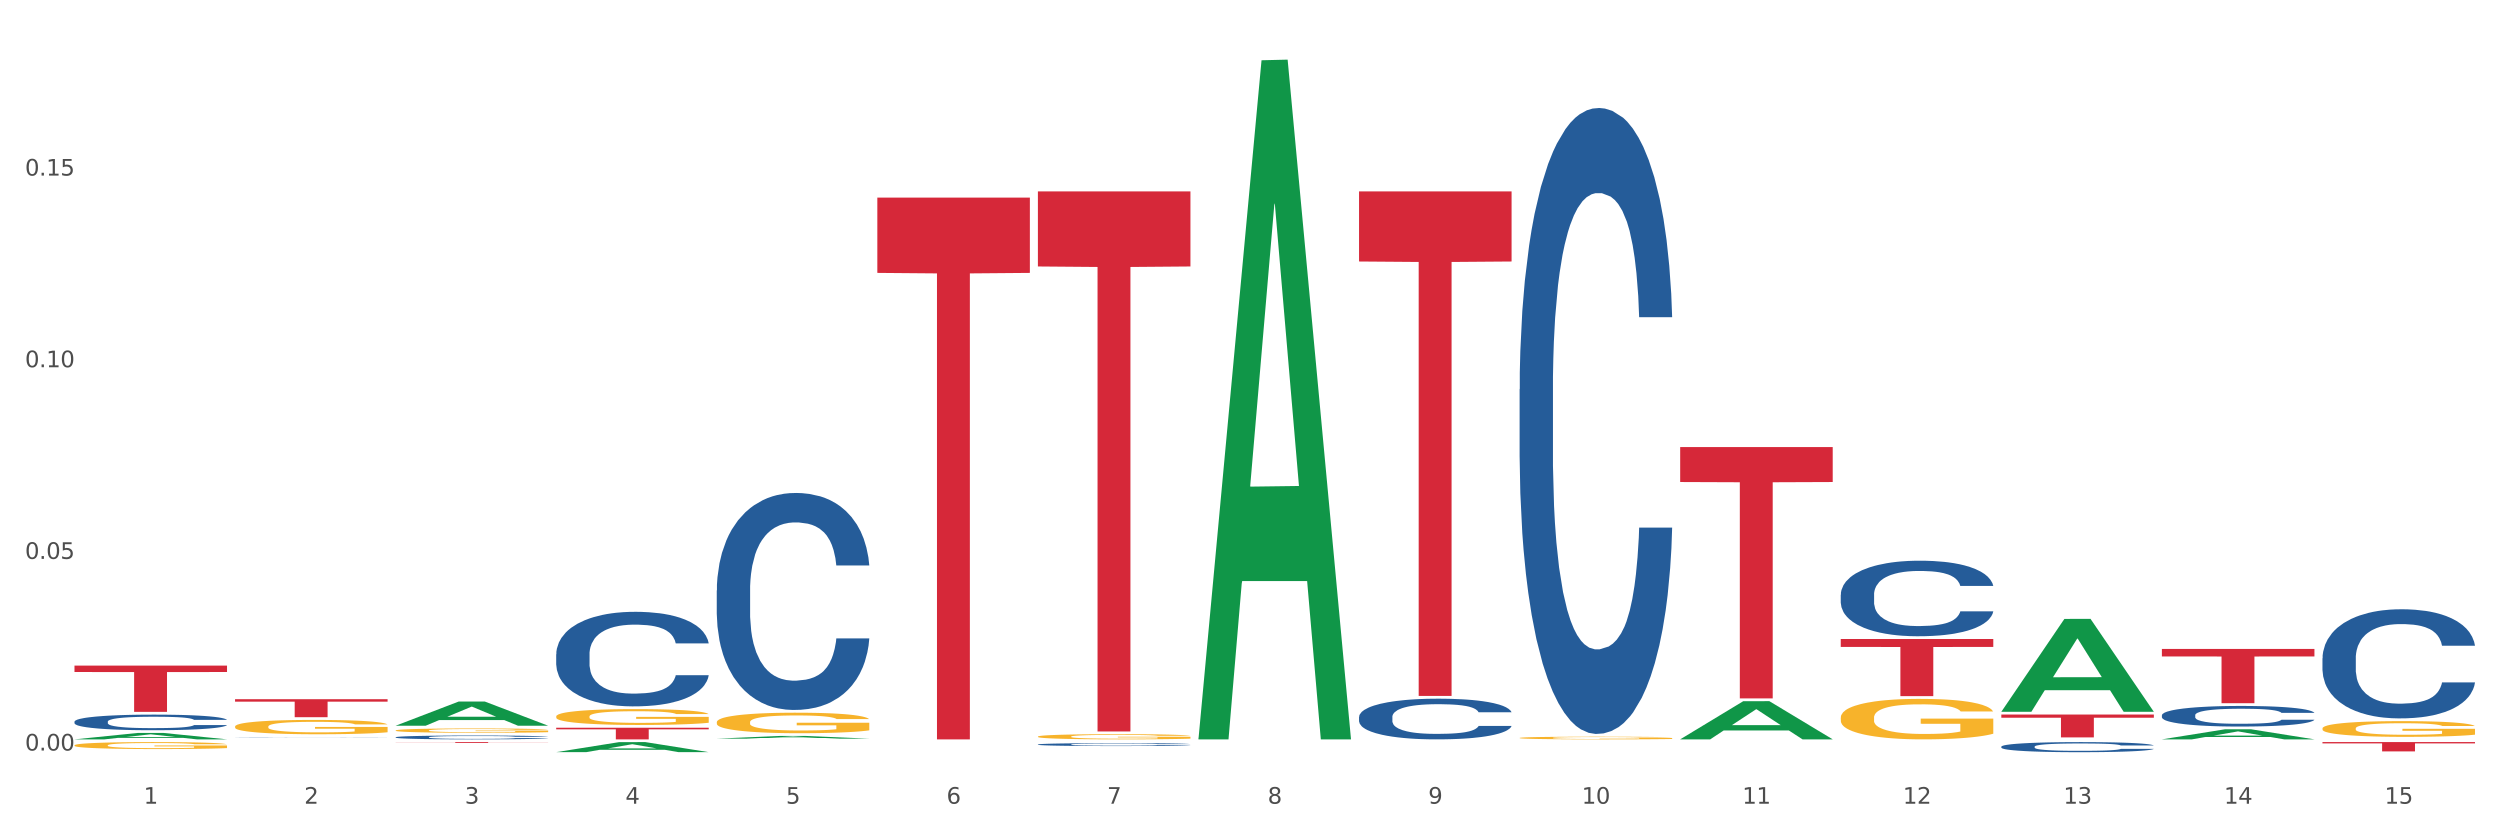 <?xml version="1.0" encoding="utf-8" standalone="no"?>
<!DOCTYPE svg PUBLIC "-//W3C//DTD SVG 1.1//EN"
  "http://www.w3.org/Graphics/SVG/1.1/DTD/svg11.dtd">
<svg xmlns:xlink="http://www.w3.org/1999/xlink" width="1080pt" height="360pt" viewBox="0 0 1080 360" xmlns="http://www.w3.org/2000/svg" version="1.1">
 <rect x="0" y="0" width="1080" height="360" fill="#333333" stroke="none"/>
 <defs>
  <style type="text/css">*{stroke-linejoin: round; stroke-linecap: butt}</style>
 </defs>
 <g id="figure_1">
  <g id="patch_1">
   <path d="M 0 360 
L 1080 360 
L 1080 0 
L 0 0 
z
" style="fill: #ffffff; stroke: #ffffff; stroke-linejoin: miter"/>
  </g>
  <g id="axes_1">
   <g id="matplotlib.axis_1">
    <g id="xtick_1">
     <g id="text_1">
      <!-- 1 -->
      <g style="fill: #4d4d4d" transform="translate(62.07 347.204) scale(0.096 -0.096)">
       <defs>
        <path id="DejaVuSans-31" d="M 794 531 
L 1825 531 
L 1825 4091 
L 703 3866 
L 703 4441 
L 1819 4666 
L 2450 4666 
L 2450 531 
L 3481 531 
L 3481 0 
L 794 0 
L 794 531 
z
" transform="scale(0.016)"/>
       </defs>
       <use xlink:href="#DejaVuSans-31"/>
      </g>
     </g>
    </g>
    <g id="xtick_2">
     <g id="text_2">
      <!-- 2 -->
      <g style="fill: #4d4d4d" transform="translate(131.436 347.204) scale(0.096 -0.096)">
       <defs>
        <path id="DejaVuSans-32" d="M 1228 531 
L 3431 531 
L 3431 0 
L 469 0 
L 469 531 
Q 828 903 1448 1529 
Q 2069 2156 2228 2338 
Q 2531 2678 2651 2914 
Q 2772 3150 2772 3378 
Q 2772 3750 2511 3984 
Q 2250 4219 1831 4219 
Q 1534 4219 1204 4116 
Q 875 4013 500 3803 
L 500 4441 
Q 881 4594 1212 4672 
Q 1544 4750 1819 4750 
Q 2544 4750 2975 4387 
Q 3406 4025 3406 3419 
Q 3406 3131 3298 2873 
Q 3191 2616 2906 2266 
Q 2828 2175 2409 1742 
Q 1991 1309 1228 531 
z
" transform="scale(0.016)"/>
       </defs>
       <use xlink:href="#DejaVuSans-32"/>
      </g>
     </g>
    </g>
    <g id="xtick_3">
     <g id="text_3">
      <!-- 3 -->
      <g style="fill: #4d4d4d" transform="translate(200.802 347.204) scale(0.096 -0.096)">
       <defs>
        <path id="DejaVuSans-33" d="M 2597 2516 
Q 3050 2419 3304 2112 
Q 3559 1806 3559 1356 
Q 3559 666 3084 287 
Q 2609 -91 1734 -91 
Q 1441 -91 1130 -33 
Q 819 25 488 141 
L 488 750 
Q 750 597 1062 519 
Q 1375 441 1716 441 
Q 2309 441 2620 675 
Q 2931 909 2931 1356 
Q 2931 1769 2642 2001 
Q 2353 2234 1838 2234 
L 1294 2234 
L 1294 2753 
L 1863 2753 
Q 2328 2753 2575 2939 
Q 2822 3125 2822 3475 
Q 2822 3834 2567 4026 
Q 2313 4219 1838 4219 
Q 1578 4219 1281 4162 
Q 984 4106 628 3988 
L 628 4550 
Q 988 4650 1302 4700 
Q 1616 4750 1894 4750 
Q 2613 4750 3031 4423 
Q 3450 4097 3450 3541 
Q 3450 3153 3228 2886 
Q 3006 2619 2597 2516 
z
" transform="scale(0.016)"/>
       </defs>
       <use xlink:href="#DejaVuSans-33"/>
      </g>
     </g>
    </g>
    <g id="xtick_4">
     <g id="text_4">
      <!-- 4 -->
      <g style="fill: #4d4d4d" transform="translate(270.169 347.204) scale(0.096 -0.096)">
       <defs>
        <path id="DejaVuSans-34" d="M 2419 4116 
L 825 1625 
L 2419 1625 
L 2419 4116 
z
M 2253 4666 
L 3047 4666 
L 3047 1625 
L 3713 1625 
L 3713 1100 
L 3047 1100 
L 3047 0 
L 2419 0 
L 2419 1100 
L 313 1100 
L 313 1709 
L 2253 4666 
z
" transform="scale(0.016)"/>
       </defs>
       <use xlink:href="#DejaVuSans-34"/>
      </g>
     </g>
    </g>
    <g id="xtick_5">
     <g id="text_5">
      <!-- 5 -->
      <g style="fill: #4d4d4d" transform="translate(339.535 347.204) scale(0.096 -0.096)">
       <defs>
        <path id="DejaVuSans-35" d="M 691 4666 
L 3169 4666 
L 3169 4134 
L 1269 4134 
L 1269 2991 
Q 1406 3038 1543 3061 
Q 1681 3084 1819 3084 
Q 2600 3084 3056 2656 
Q 3513 2228 3513 1497 
Q 3513 744 3044 326 
Q 2575 -91 1722 -91 
Q 1428 -91 1123 -41 
Q 819 9 494 109 
L 494 744 
Q 775 591 1075 516 
Q 1375 441 1709 441 
Q 2250 441 2565 725 
Q 2881 1009 2881 1497 
Q 2881 1984 2565 2268 
Q 2250 2553 1709 2553 
Q 1456 2553 1204 2497 
Q 953 2441 691 2322 
L 691 4666 
z
" transform="scale(0.016)"/>
       </defs>
       <use xlink:href="#DejaVuSans-35"/>
      </g>
     </g>
    </g>
    <g id="xtick_6">
     <g id="text_6">
      <!-- 6 -->
      <g style="fill: #4d4d4d" transform="translate(408.901 347.204) scale(0.096 -0.096)">
       <defs>
        <path id="DejaVuSans-36" d="M 2113 2584 
Q 1688 2584 1439 2293 
Q 1191 2003 1191 1497 
Q 1191 994 1439 701 
Q 1688 409 2113 409 
Q 2538 409 2786 701 
Q 3034 994 3034 1497 
Q 3034 2003 2786 2293 
Q 2538 2584 2113 2584 
z
M 3366 4563 
L 3366 3988 
Q 3128 4100 2886 4159 
Q 2644 4219 2406 4219 
Q 1781 4219 1451 3797 
Q 1122 3375 1075 2522 
Q 1259 2794 1537 2939 
Q 1816 3084 2150 3084 
Q 2853 3084 3261 2657 
Q 3669 2231 3669 1497 
Q 3669 778 3244 343 
Q 2819 -91 2113 -91 
Q 1303 -91 875 529 
Q 447 1150 447 2328 
Q 447 3434 972 4092 
Q 1497 4750 2381 4750 
Q 2619 4750 2861 4703 
Q 3103 4656 3366 4563 
z
" transform="scale(0.016)"/>
       </defs>
       <use xlink:href="#DejaVuSans-36"/>
      </g>
     </g>
    </g>
    <g id="xtick_7">
     <g id="text_7">
      <!-- 7 -->
      <g style="fill: #4d4d4d" transform="translate(478.267 347.204) scale(0.096 -0.096)">
       <defs>
        <path id="DejaVuSans-37" d="M 525 4666 
L 3525 4666 
L 3525 4397 
L 1831 0 
L 1172 0 
L 2766 4134 
L 525 4134 
L 525 4666 
z
" transform="scale(0.016)"/>
       </defs>
       <use xlink:href="#DejaVuSans-37"/>
      </g>
     </g>
    </g>
    <g id="xtick_8">
     <g id="text_8">
      <!-- 8 -->
      <g style="fill: #4d4d4d" transform="translate(547.634 347.204) scale(0.096 -0.096)">
       <defs>
        <path id="DejaVuSans-38" d="M 2034 2216 
Q 1584 2216 1326 1975 
Q 1069 1734 1069 1313 
Q 1069 891 1326 650 
Q 1584 409 2034 409 
Q 2484 409 2743 651 
Q 3003 894 3003 1313 
Q 3003 1734 2745 1975 
Q 2488 2216 2034 2216 
z
M 1403 2484 
Q 997 2584 770 2862 
Q 544 3141 544 3541 
Q 544 4100 942 4425 
Q 1341 4750 2034 4750 
Q 2731 4750 3128 4425 
Q 3525 4100 3525 3541 
Q 3525 3141 3298 2862 
Q 3072 2584 2669 2484 
Q 3125 2378 3379 2068 
Q 3634 1759 3634 1313 
Q 3634 634 3220 271 
Q 2806 -91 2034 -91 
Q 1263 -91 848 271 
Q 434 634 434 1313 
Q 434 1759 690 2068 
Q 947 2378 1403 2484 
z
M 1172 3481 
Q 1172 3119 1398 2916 
Q 1625 2713 2034 2713 
Q 2441 2713 2670 2916 
Q 2900 3119 2900 3481 
Q 2900 3844 2670 4047 
Q 2441 4250 2034 4250 
Q 1625 4250 1398 4047 
Q 1172 3844 1172 3481 
z
" transform="scale(0.016)"/>
       </defs>
       <use xlink:href="#DejaVuSans-38"/>
      </g>
     </g>
    </g>
    <g id="xtick_9">
     <g id="text_9">
      <!-- 9 -->
      <g style="fill: #4d4d4d" transform="translate(617 347.204) scale(0.096 -0.096)">
       <defs>
        <path id="DejaVuSans-39" d="M 703 97 
L 703 672 
Q 941 559 1184 500 
Q 1428 441 1663 441 
Q 2288 441 2617 861 
Q 2947 1281 2994 2138 
Q 2813 1869 2534 1725 
Q 2256 1581 1919 1581 
Q 1219 1581 811 2004 
Q 403 2428 403 3163 
Q 403 3881 828 4315 
Q 1253 4750 1959 4750 
Q 2769 4750 3195 4129 
Q 3622 3509 3622 2328 
Q 3622 1225 3098 567 
Q 2575 -91 1691 -91 
Q 1453 -91 1209 -44 
Q 966 3 703 97 
z
M 1959 2075 
Q 2384 2075 2632 2365 
Q 2881 2656 2881 3163 
Q 2881 3666 2632 3958 
Q 2384 4250 1959 4250 
Q 1534 4250 1286 3958 
Q 1038 3666 1038 3163 
Q 1038 2656 1286 2365 
Q 1534 2075 1959 2075 
z
" transform="scale(0.016)"/>
       </defs>
       <use xlink:href="#DejaVuSans-39"/>
      </g>
     </g>
    </g>
    <g id="xtick_10">
     <g id="text_10">
      <!-- 10 -->
      <g style="fill: #4d4d4d" transform="translate(683.312 347.204) scale(0.096 -0.096)">
       <defs>
        <path id="DejaVuSans-30" d="M 2034 4250 
Q 1547 4250 1301 3770 
Q 1056 3291 1056 2328 
Q 1056 1369 1301 889 
Q 1547 409 2034 409 
Q 2525 409 2770 889 
Q 3016 1369 3016 2328 
Q 3016 3291 2770 3770 
Q 2525 4250 2034 4250 
z
M 2034 4750 
Q 2819 4750 3233 4129 
Q 3647 3509 3647 2328 
Q 3647 1150 3233 529 
Q 2819 -91 2034 -91 
Q 1250 -91 836 529 
Q 422 1150 422 2328 
Q 422 3509 836 4129 
Q 1250 4750 2034 4750 
z
" transform="scale(0.016)"/>
       </defs>
       <use xlink:href="#DejaVuSans-31"/>
       <use xlink:href="#DejaVuSans-30" transform="translate(63.623 0)"/>
      </g>
     </g>
    </g>
    <g id="xtick_11">
     <g id="text_11">
      <!-- 11 -->
      <g style="fill: #4d4d4d" transform="translate(752.678 347.204) scale(0.096 -0.096)">
       <use xlink:href="#DejaVuSans-31"/>
       <use xlink:href="#DejaVuSans-31" transform="translate(63.623 0)"/>
      </g>
     </g>
    </g>
    <g id="xtick_12">
     <g id="text_12">
      <!-- 12 -->
      <g style="fill: #4d4d4d" transform="translate(822.044 347.204) scale(0.096 -0.096)">
       <use xlink:href="#DejaVuSans-31"/>
       <use xlink:href="#DejaVuSans-32" transform="translate(63.623 0)"/>
      </g>
     </g>
    </g>
    <g id="xtick_13">
     <g id="text_13">
      <!-- 13 -->
      <g style="fill: #4d4d4d" transform="translate(891.411 347.204) scale(0.096 -0.096)">
       <use xlink:href="#DejaVuSans-31"/>
       <use xlink:href="#DejaVuSans-33" transform="translate(63.623 0)"/>
      </g>
     </g>
    </g>
    <g id="xtick_14">
     <g id="text_14">
      <!-- 14 -->
      <g style="fill: #4d4d4d" transform="translate(960.777 347.204) scale(0.096 -0.096)">
       <use xlink:href="#DejaVuSans-31"/>
       <use xlink:href="#DejaVuSans-34" transform="translate(63.623 0)"/>
      </g>
     </g>
    </g>
    <g id="xtick_15">
     <g id="text_15">
      <!-- 15 -->
      <g style="fill: #4d4d4d" transform="translate(1030.143 347.204) scale(0.096 -0.096)">
       <use xlink:href="#DejaVuSans-31"/>
       <use xlink:href="#DejaVuSans-35" transform="translate(63.623 0)"/>
      </g>
     </g>
    </g>
    <g id="xtick_16"/>
    <g id="xtick_17"/>
    <g id="xtick_18"/>
    <g id="xtick_19"/>
    <g id="xtick_20"/>
    <g id="xtick_21"/>
    <g id="xtick_22"/>
    <g id="xtick_23"/>
    <g id="xtick_24"/>
    <g id="xtick_25"/>
    <g id="xtick_26"/>
    <g id="xtick_27"/>
    <g id="xtick_28"/>
    <g id="xtick_29"/>
   </g>
   <g id="matplotlib.axis_2">
    <g id="ytick_1">
     <g id="text_16">
      <!-- 0.00 -->
      <g style="fill: #4d4d4d" transform="translate(10.8 324.233) scale(0.096 -0.096)">
       <defs>
        <path id="DejaVuSans-2e" d="M 684 794 
L 1344 794 
L 1344 0 
L 684 0 
L 684 794 
z
" transform="scale(0.016)"/>
       </defs>
       <use xlink:href="#DejaVuSans-30"/>
       <use xlink:href="#DejaVuSans-2e" transform="translate(63.623 0)"/>
       <use xlink:href="#DejaVuSans-30" transform="translate(95.41 0)"/>
       <use xlink:href="#DejaVuSans-30" transform="translate(159.033 0)"/>
      </g>
     </g>
    </g>
    <g id="ytick_2">
     <g id="text_17">
      <!-- 0.05 -->
      <g style="fill: #4d4d4d" transform="translate(10.8 241.439) scale(0.096 -0.096)">
       <use xlink:href="#DejaVuSans-30"/>
       <use xlink:href="#DejaVuSans-2e" transform="translate(63.623 0)"/>
       <use xlink:href="#DejaVuSans-30" transform="translate(95.41 0)"/>
       <use xlink:href="#DejaVuSans-35" transform="translate(159.033 0)"/>
      </g>
     </g>
    </g>
    <g id="ytick_3">
     <g id="text_18">
      <!-- 0.10 -->
      <g style="fill: #4d4d4d" transform="translate(10.8 158.645) scale(0.096 -0.096)">
       <use xlink:href="#DejaVuSans-30"/>
       <use xlink:href="#DejaVuSans-2e" transform="translate(63.623 0)"/>
       <use xlink:href="#DejaVuSans-31" transform="translate(95.41 0)"/>
       <use xlink:href="#DejaVuSans-30" transform="translate(159.033 0)"/>
      </g>
     </g>
    </g>
    <g id="ytick_4">
     <g id="text_19">
      <!-- 0.15 -->
      <g style="fill: #4d4d4d" transform="translate(10.8 75.85) scale(0.096 -0.096)">
       <use xlink:href="#DejaVuSans-30"/>
       <use xlink:href="#DejaVuSans-2e" transform="translate(63.623 0)"/>
       <use xlink:href="#DejaVuSans-31" transform="translate(95.41 0)"/>
       <use xlink:href="#DejaVuSans-35" transform="translate(159.033 0)"/>
      </g>
     </g>
    </g>
    <g id="ytick_5"/>
    <g id="ytick_6"/>
    <g id="ytick_7"/>
    <g id="ytick_8"/>
   </g>
   <g id="PolyCollection_1">
    <path d="M 32.175 319.401 
L 32.243 319.399 
L 59.417 316.64 
L 70.695 316.637 
L 98.073 319.407 
L 85.029 319.407 
L 79.119 318.762 
L 51.061 318.762 
L 50.857 318.772 
L 45.151 319.407 
L 32.175 319.407 
L 32.175 319.401 
L 54.594 318.377 
L 75.586 318.374 
L 65.192 317.227 
L 65.056 317.222 
L 64.92 317.23 
L 54.526 318.374 
L 54.594 318.377 
L 32.175 319.401 
z
" clip-path="url(#p50892ad23f)" style="fill: #109648"/>
    <path d="M 170.907 315.557 
L 170.985 315.555 
L 170.985 315.494 
L 171.141 315.441 
L 171.919 315.313 
L 173.086 315.207 
L 173.942 315.151 
L 174.798 315.105 
L 175.809 315.058 
L 177.054 315.011 
L 179.31 314.941 
L 180.71 314.905 
L 182.422 314.867 
L 185.534 314.813 
L 187.79 314.782 
L 190.124 314.756 
L 193.937 314.726 
L 196.426 314.712 
L 199.072 314.702 
L 202.261 314.695 
L 204.673 314.693 
L 209.964 314.698 
L 214.476 314.714 
L 216.655 314.726 
L 219.456 314.746 
L 220.934 314.76 
L 223.346 314.787 
L 225.835 314.823 
L 227.547 314.854 
L 230.114 314.912 
L 232.059 314.97 
L 233.849 315.041 
L 234.783 315.091 
L 235.483 315.137 
L 236.105 315.19 
L 236.728 315.274 
L 222.723 315.274 
L 222.179 315.214 
L 221.323 315.157 
L 220.078 315.103 
L 218.989 315.069 
L 217.122 315.026 
L 215.41 314.999 
L 213.62 314.978 
L 211.442 314.961 
L 209.73 314.953 
L 207.319 314.946 
L 202.573 314.947 
L 199.383 314.961 
L 197.204 314.978 
L 195.804 314.994 
L 194.559 315.011 
L 193.159 315.035 
L 191.525 315.07 
L 190.358 315.103 
L 189.191 315.144 
L 188.257 315.185 
L 187.401 315.233 
L 186.701 315.284 
L 186.157 315.337 
L 185.69 315.402 
L 185.301 315.509 
L 185.301 315.743 
L 185.456 315.796 
L 185.845 315.866 
L 186.312 315.919 
L 187.09 315.982 
L 187.79 316.025 
L 189.113 316.086 
L 190.591 316.137 
L 191.758 316.17 
L 192.925 316.197 
L 194.948 316.234 
L 197.204 316.265 
L 199.149 316.284 
L 201.795 316.301 
L 203.584 316.308 
L 205.14 316.311 
L 208.952 316.311 
L 211.675 316.306 
L 214.71 316.294 
L 217.044 316.279 
L 218.989 316.26 
L 221.167 316.229 
L 222.568 316.2 
L 222.568 315.844 
L 205.451 315.842 
L 205.451 315.605 
L 236.805 315.605 
L 236.805 316.301 
L 235.483 316.337 
L 234.004 316.369 
L 232.448 316.398 
L 230.114 316.434 
L 227.314 316.468 
L 224.824 316.492 
L 222.179 316.513 
L 219.067 316.531 
L 215.021 316.549 
L 212.531 316.555 
L 209.419 316.561 
L 205.763 316.562 
L 202.573 316.559 
L 199.461 316.55 
L 196.193 316.535 
L 193.003 316.513 
L 190.591 316.491 
L 188.179 316.463 
L 185.612 316.427 
L 183.589 316.393 
L 182.033 316.363 
L 180.321 316.323 
L 178.454 316.272 
L 177.054 316.226 
L 175.809 316.178 
L 174.486 316.117 
L 173.553 316.064 
L 172.619 315.997 
L 172.074 315.948 
L 171.452 315.871 
L 170.985 315.763 
L 170.907 315.557 
z
" clip-path="url(#p50892ad23f)" style="fill: #f7b32b"/>
    <path d="M 240.274 309.502 
L 240.351 309.495 
L 240.351 309.27 
L 240.507 309.076 
L 241.285 308.607 
L 242.452 308.218 
L 243.308 308.012 
L 244.164 307.843 
L 245.175 307.674 
L 246.42 307.499 
L 248.676 307.242 
L 250.077 307.111 
L 251.788 306.973 
L 254.9 306.773 
L 257.157 306.66 
L 259.491 306.566 
L 263.303 306.453 
L 265.793 306.403 
L 268.438 306.366 
L 271.628 306.341 
L 274.04 306.334 
L 279.33 306.353 
L 283.843 306.409 
L 286.021 306.453 
L 288.822 306.528 
L 290.3 306.578 
L 292.712 306.679 
L 295.202 306.81 
L 296.913 306.923 
L 299.481 307.136 
L 301.426 307.348 
L 303.215 307.611 
L 304.149 307.793 
L 304.849 307.962 
L 305.471 308.156 
L 306.094 308.463 
L 292.089 308.463 
L 291.545 308.243 
L 290.689 308.037 
L 289.444 307.837 
L 288.355 307.711 
L 286.488 307.555 
L 284.776 307.455 
L 282.987 307.38 
L 280.808 307.317 
L 279.097 307.286 
L 276.685 307.261 
L 271.939 307.267 
L 268.749 307.317 
L 266.571 307.38 
L 265.17 307.436 
L 263.925 307.499 
L 262.525 307.586 
L 260.891 307.718 
L 259.724 307.837 
L 258.557 307.987 
L 257.623 308.137 
L 256.768 308.312 
L 256.067 308.5 
L 255.523 308.694 
L 255.056 308.932 
L 254.667 309.326 
L 254.667 310.184 
L 254.823 310.378 
L 255.212 310.635 
L 255.678 310.829 
L 256.456 311.06 
L 257.157 311.217 
L 258.479 311.442 
L 259.957 311.63 
L 261.124 311.749 
L 262.291 311.849 
L 264.314 311.987 
L 266.571 312.099 
L 268.516 312.168 
L 271.161 312.231 
L 272.95 312.256 
L 274.506 312.268 
L 278.319 312.268 
L 281.042 312.249 
L 284.076 312.206 
L 286.41 312.149 
L 288.355 312.08 
L 290.533 311.968 
L 291.934 311.861 
L 291.934 310.553 
L 274.818 310.547 
L 274.818 309.677 
L 306.172 309.677 
L 306.172 312.231 
L 304.849 312.362 
L 303.371 312.481 
L 301.815 312.587 
L 299.481 312.719 
L 296.68 312.844 
L 294.19 312.932 
L 291.545 313.007 
L 288.433 313.076 
L 284.387 313.138 
L 281.897 313.163 
L 278.785 313.182 
L 275.129 313.188 
L 271.939 313.176 
L 268.827 313.145 
L 265.559 313.088 
L 262.369 313.007 
L 259.957 312.925 
L 257.546 312.825 
L 254.978 312.694 
L 252.955 312.569 
L 251.399 312.456 
L 249.688 312.312 
L 247.82 312.124 
L 246.42 311.955 
L 245.175 311.78 
L 243.853 311.555 
L 242.919 311.361 
L 241.985 311.116 
L 241.441 310.935 
L 240.818 310.653 
L 240.351 310.259 
L 240.274 309.502 
z
" clip-path="url(#p50892ad23f)" style="fill: #f7b32b"/>
    <path d="M 32.175 321.977 
L 32.253 321.974 
L 32.253 321.875 
L 32.408 321.79 
L 33.186 321.584 
L 34.353 321.413 
L 35.209 321.323 
L 36.065 321.249 
L 37.076 321.174 
L 38.321 321.097 
L 40.578 320.985 
L 41.978 320.927 
L 43.69 320.866 
L 46.802 320.778 
L 49.058 320.729 
L 51.392 320.688 
L 55.204 320.638 
L 57.694 320.616 
L 60.339 320.6 
L 63.529 320.589 
L 65.941 320.586 
L 71.231 320.594 
L 75.744 320.619 
L 77.922 320.638 
L 80.723 320.671 
L 82.201 320.693 
L 84.613 320.737 
L 87.103 320.795 
L 88.815 320.844 
L 91.382 320.938 
L 93.327 321.031 
L 95.116 321.147 
L 96.05 321.227 
L 96.75 321.301 
L 97.373 321.386 
L 97.995 321.521 
L 83.991 321.521 
L 83.446 321.424 
L 82.59 321.334 
L 81.346 321.246 
L 80.256 321.191 
L 78.389 321.122 
L 76.677 321.078 
L 74.888 321.045 
L 72.71 321.018 
L 70.998 321.004 
L 68.586 320.993 
L 63.84 320.996 
L 60.65 321.018 
L 58.472 321.045 
L 57.071 321.07 
L 55.827 321.097 
L 54.426 321.136 
L 52.792 321.194 
L 51.625 321.246 
L 50.458 321.312 
L 49.525 321.378 
L 48.669 321.455 
L 47.969 321.537 
L 47.424 321.622 
L 46.957 321.727 
L 46.568 321.9 
L 46.568 322.277 
L 46.724 322.362 
L 47.113 322.475 
L 47.58 322.56 
L 48.358 322.662 
L 49.058 322.73 
L 50.381 322.829 
L 51.859 322.912 
L 53.026 322.964 
L 54.193 323.008 
L 56.216 323.069 
L 58.472 323.118 
L 60.417 323.148 
L 63.062 323.176 
L 64.852 323.187 
L 66.408 323.192 
L 70.22 323.192 
L 72.943 323.184 
L 75.977 323.165 
L 78.311 323.14 
L 80.256 323.11 
L 82.435 323.06 
L 83.835 323.014 
L 83.835 322.439 
L 66.719 322.436 
L 66.719 322.054 
L 98.073 322.054 
L 98.073 323.176 
L 96.75 323.234 
L 95.272 323.286 
L 93.716 323.333 
L 91.382 323.39 
L 88.581 323.445 
L 86.091 323.484 
L 83.446 323.517 
L 80.334 323.547 
L 76.288 323.574 
L 73.799 323.585 
L 70.687 323.594 
L 67.03 323.596 
L 63.84 323.591 
L 60.728 323.577 
L 57.461 323.552 
L 54.271 323.517 
L 51.859 323.481 
L 49.447 323.437 
L 46.879 323.379 
L 44.857 323.324 
L 43.301 323.275 
L 41.589 323.212 
L 39.722 323.129 
L 38.321 323.055 
L 37.076 322.978 
L 35.754 322.879 
L 34.82 322.794 
L 33.887 322.686 
L 33.342 322.607 
L 32.72 322.483 
L 32.253 322.31 
L 32.175 321.977 
z
" clip-path="url(#p50892ad23f)" style="fill: #f7b32b"/>
    <path d="M 101.541 313.868 
L 101.619 313.862 
L 101.619 313.658 
L 101.775 313.483 
L 102.553 313.058 
L 103.72 312.707 
L 104.575 312.521 
L 105.431 312.368 
L 106.443 312.215 
L 107.688 312.057 
L 109.944 311.825 
L 111.344 311.706 
L 113.056 311.581 
L 116.168 311.4 
L 118.424 311.298 
L 120.758 311.214 
L 124.57 311.112 
L 127.06 311.066 
L 129.705 311.032 
L 132.895 311.01 
L 135.307 311.004 
L 140.598 311.021 
L 145.11 311.072 
L 147.289 311.112 
L 150.089 311.18 
L 151.568 311.225 
L 153.979 311.315 
L 156.469 311.434 
L 158.181 311.536 
L 160.748 311.729 
L 162.693 311.921 
L 164.483 312.159 
L 165.416 312.323 
L 166.117 312.475 
L 166.739 312.651 
L 167.361 312.928 
L 153.357 312.928 
L 152.812 312.73 
L 151.957 312.543 
L 150.712 312.362 
L 149.623 312.249 
L 147.755 312.108 
L 146.044 312.017 
L 144.254 311.949 
L 142.076 311.893 
L 140.364 311.864 
L 137.952 311.842 
L 133.206 311.847 
L 130.017 311.893 
L 127.838 311.949 
L 126.438 312 
L 125.193 312.057 
L 123.792 312.136 
L 122.159 312.255 
L 120.992 312.362 
L 119.825 312.498 
L 118.891 312.634 
L 118.035 312.792 
L 117.335 312.962 
L 116.79 313.138 
L 116.324 313.353 
L 115.935 313.709 
L 115.935 314.484 
L 116.09 314.66 
L 116.479 314.892 
L 116.946 315.067 
L 117.724 315.277 
L 118.424 315.418 
L 119.747 315.622 
L 121.225 315.792 
L 122.392 315.899 
L 123.559 315.99 
L 125.582 316.114 
L 127.838 316.216 
L 129.783 316.278 
L 132.428 316.335 
L 134.218 316.357 
L 135.774 316.369 
L 139.586 316.369 
L 142.309 316.352 
L 145.343 316.312 
L 147.678 316.261 
L 149.623 316.199 
L 151.801 316.097 
L 153.201 316.001 
L 153.201 314.818 
L 136.085 314.813 
L 136.085 314.026 
L 167.439 314.026 
L 167.439 316.335 
L 166.117 316.454 
L 164.638 316.561 
L 163.082 316.657 
L 160.748 316.776 
L 157.947 316.889 
L 155.458 316.969 
L 152.812 317.037 
L 149.7 317.099 
L 145.655 317.155 
L 143.165 317.178 
L 140.053 317.195 
L 136.396 317.201 
L 133.206 317.189 
L 130.094 317.161 
L 126.827 317.11 
L 123.637 317.037 
L 121.225 316.963 
L 118.813 316.872 
L 116.246 316.754 
L 114.223 316.64 
L 112.667 316.539 
L 110.955 316.408 
L 109.088 316.239 
L 107.688 316.086 
L 106.443 315.927 
L 105.12 315.724 
L 104.186 315.548 
L 103.253 315.328 
L 102.708 315.163 
L 102.086 314.909 
L 101.619 314.552 
L 101.541 313.868 
z
" clip-path="url(#p50892ad23f)" style="fill: #f7b32b"/>
    <path d="M 656.471 318.786 
L 656.549 318.785 
L 656.549 318.747 
L 656.704 318.714 
L 657.482 318.635 
L 658.649 318.57 
L 659.505 318.535 
L 660.361 318.506 
L 661.372 318.478 
L 662.617 318.448 
L 664.874 318.405 
L 666.274 318.383 
L 667.986 318.36 
L 671.098 318.326 
L 673.354 318.307 
L 675.688 318.291 
L 679.5 318.272 
L 681.99 318.264 
L 684.635 318.258 
L 687.825 318.253 
L 690.237 318.252 
L 695.527 318.256 
L 700.04 318.265 
L 702.218 318.272 
L 705.019 318.285 
L 706.497 318.293 
L 708.909 318.31 
L 711.399 318.332 
L 713.111 318.351 
L 715.678 318.387 
L 717.623 318.423 
L 719.412 318.467 
L 720.346 318.498 
L 721.046 318.526 
L 721.669 318.559 
L 722.291 318.611 
L 708.287 318.611 
L 707.742 318.574 
L 706.886 318.539 
L 705.642 318.505 
L 704.552 318.484 
L 702.685 318.458 
L 700.973 318.441 
L 699.184 318.428 
L 697.006 318.418 
L 695.294 318.413 
L 692.882 318.408 
L 688.136 318.409 
L 684.946 318.418 
L 682.768 318.428 
L 681.367 318.438 
L 680.123 318.448 
L 678.722 318.463 
L 677.088 318.485 
L 675.921 318.505 
L 674.754 318.531 
L 673.821 318.556 
L 672.965 318.585 
L 672.265 318.617 
L 671.72 318.65 
L 671.253 318.69 
L 670.864 318.756 
L 670.864 318.901 
L 671.02 318.933 
L 671.409 318.977 
L 671.876 319.009 
L 672.654 319.048 
L 673.354 319.075 
L 674.677 319.113 
L 676.155 319.144 
L 677.322 319.164 
L 678.489 319.181 
L 680.512 319.204 
L 682.768 319.223 
L 684.713 319.235 
L 687.358 319.245 
L 689.148 319.25 
L 690.704 319.252 
L 694.516 319.252 
L 697.239 319.249 
L 700.273 319.241 
L 702.607 319.232 
L 704.552 319.22 
L 706.731 319.201 
L 708.131 319.183 
L 708.131 318.963 
L 691.015 318.962 
L 691.015 318.815 
L 722.369 318.815 
L 722.369 319.245 
L 721.046 319.267 
L 719.568 319.288 
L 718.012 319.305 
L 715.678 319.328 
L 712.877 319.349 
L 710.387 319.363 
L 707.742 319.376 
L 704.63 319.388 
L 700.584 319.398 
L 698.095 319.402 
L 694.983 319.406 
L 691.326 319.407 
L 688.136 319.405 
L 685.024 319.399 
L 681.756 319.39 
L 678.567 319.376 
L 676.155 319.362 
L 673.743 319.345 
L 671.175 319.323 
L 669.153 319.302 
L 667.597 319.283 
L 665.885 319.259 
L 664.018 319.227 
L 662.617 319.199 
L 661.372 319.169 
L 660.05 319.132 
L 659.116 319.099 
L 658.183 319.058 
L 657.638 319.027 
L 657.016 318.98 
L 656.549 318.913 
L 656.471 318.786 
z
" clip-path="url(#p50892ad23f)" style="fill: #f7b32b"/>
    <path d="M 933.936 308.969 
L 934.014 308.961 
L 934.014 308.733 
L 934.247 308.424 
L 935.104 307.856 
L 936.195 307.425 
L 938.064 306.921 
L 939.077 306.71 
L 940.401 306.474 
L 943.127 306.092 
L 946.243 305.767 
L 948.424 305.589 
L 950.06 305.475 
L 953.721 305.272 
L 955.824 305.182 
L 958.005 305.109 
L 959.874 305.06 
L 962.99 305.003 
L 965.483 304.979 
L 968.365 304.971 
L 970.779 304.979 
L 973.973 305.012 
L 978.647 305.109 
L 980.438 305.166 
L 982.853 305.263 
L 985.346 305.393 
L 987.371 305.524 
L 989.708 305.71 
L 992.122 305.954 
L 994.459 306.263 
L 996.095 306.547 
L 997.419 306.848 
L 998.587 307.214 
L 999.444 307.612 
L 999.834 307.945 
L 985.579 307.945 
L 985.19 307.644 
L 984.411 307.319 
L 983.632 307.1 
L 982.775 306.921 
L 981.451 306.718 
L 980.283 306.588 
L 978.335 306.434 
L 976.544 306.336 
L 975.064 306.279 
L 973.272 306.23 
L 969.455 306.182 
L 966.729 306.182 
L 965.015 306.198 
L 962.912 306.239 
L 961.121 306.295 
L 959.018 306.393 
L 957.382 306.499 
L 955.746 306.637 
L 954.811 306.734 
L 953.409 306.913 
L 952.475 307.059 
L 951.228 307.311 
L 950.527 307.49 
L 949.281 307.953 
L 948.736 308.294 
L 948.502 308.53 
L 948.346 308.79 
L 948.346 310.058 
L 948.814 310.626 
L 949.203 310.87 
L 949.826 311.147 
L 950.995 311.504 
L 952.708 311.853 
L 954.5 312.105 
L 955.98 312.26 
L 957.382 312.374 
L 958.784 312.463 
L 960.498 312.544 
L 961.9 312.593 
L 964.003 312.642 
L 966.495 312.666 
L 968.443 312.666 
L 972.415 312.625 
L 974.207 312.585 
L 975.92 312.528 
L 977.79 312.439 
L 979.27 312.341 
L 980.127 312.268 
L 981.529 312.113 
L 982.619 311.951 
L 983.554 311.764 
L 984.177 311.602 
L 984.878 311.358 
L 985.423 311.082 
L 985.579 310.935 
L 999.834 310.935 
L 999.522 311.228 
L 998.977 311.512 
L 997.886 311.894 
L 997.03 312.113 
L 995.705 312.382 
L 994.303 312.609 
L 992.356 312.861 
L 990.564 313.048 
L 988.695 313.21 
L 986.67 313.357 
L 983.009 313.56 
L 981.685 313.617 
L 978.88 313.714 
L 976.699 313.771 
L 973.506 313.828 
L 970.234 313.861 
L 966.807 313.869 
L 963.769 313.852 
L 960.42 313.804 
L 958.317 313.755 
L 955.98 313.682 
L 953.253 313.568 
L 950.683 313.43 
L 948.268 313.267 
L 946.009 313.08 
L 943.906 312.869 
L 941.18 312.52 
L 939.155 312.178 
L 937.675 311.862 
L 936.662 311.593 
L 935.65 311.252 
L 935.104 311.017 
L 934.247 310.448 
L 933.936 309.92 
L 933.936 308.969 
z
" clip-path="url(#p50892ad23f)" style="fill: #255c99"/>
    <path d="M 1003.302 284.384 
L 1003.38 284.34 
L 1003.38 283.135 
L 1003.614 281.499 
L 1004.47 278.484 
L 1005.561 276.202 
L 1007.43 273.533 
L 1008.443 272.413 
L 1009.767 271.165 
L 1012.494 269.141 
L 1015.609 267.418 
L 1017.79 266.471 
L 1019.426 265.868 
L 1023.087 264.792 
L 1025.19 264.318 
L 1027.371 263.931 
L 1029.241 263.672 
L 1032.356 263.371 
L 1034.849 263.242 
L 1037.731 263.199 
L 1040.146 263.242 
L 1043.339 263.414 
L 1048.013 263.931 
L 1049.805 264.232 
L 1052.219 264.749 
L 1054.712 265.438 
L 1056.737 266.127 
L 1059.074 267.117 
L 1061.489 268.409 
L 1063.825 270.045 
L 1065.461 271.552 
L 1066.785 273.145 
L 1067.954 275.083 
L 1068.811 277.193 
L 1069.2 278.958 
L 1054.945 278.958 
L 1054.556 277.365 
L 1053.777 275.643 
L 1052.998 274.48 
L 1052.141 273.533 
L 1050.817 272.456 
L 1049.649 271.767 
L 1047.701 270.949 
L 1045.91 270.433 
L 1044.43 270.131 
L 1042.638 269.873 
L 1038.822 269.614 
L 1036.095 269.614 
L 1034.382 269.701 
L 1032.278 269.916 
L 1030.487 270.217 
L 1028.384 270.734 
L 1026.748 271.294 
L 1025.112 272.026 
L 1024.178 272.542 
L 1022.775 273.49 
L 1021.841 274.265 
L 1020.594 275.6 
L 1019.893 276.547 
L 1018.647 279.001 
L 1018.102 280.81 
L 1017.868 282.058 
L 1017.712 283.436 
L 1017.712 290.153 
L 1018.18 293.168 
L 1018.569 294.459 
L 1019.192 295.923 
L 1020.361 297.818 
L 1022.074 299.669 
L 1023.866 301.004 
L 1025.346 301.822 
L 1026.748 302.425 
L 1028.15 302.899 
L 1029.864 303.329 
L 1031.266 303.588 
L 1033.369 303.846 
L 1035.862 303.975 
L 1037.809 303.975 
L 1041.781 303.76 
L 1043.573 303.545 
L 1045.287 303.243 
L 1047.156 302.77 
L 1048.636 302.253 
L 1049.493 301.865 
L 1050.895 301.047 
L 1051.986 300.186 
L 1052.92 299.196 
L 1053.543 298.335 
L 1054.244 297.043 
L 1054.79 295.579 
L 1054.945 294.804 
L 1069.2 294.804 
L 1068.888 296.354 
L 1068.343 297.861 
L 1067.253 299.885 
L 1066.396 301.047 
L 1065.072 302.468 
L 1063.67 303.674 
L 1061.722 305.009 
L 1059.931 305.999 
L 1058.061 306.86 
L 1056.036 307.635 
L 1052.375 308.712 
L 1051.051 309.013 
L 1048.247 309.53 
L 1046.066 309.831 
L 1042.872 310.133 
L 1039.6 310.305 
L 1036.173 310.348 
L 1033.135 310.262 
L 1029.786 310.003 
L 1027.683 309.745 
L 1025.346 309.358 
L 1022.62 308.755 
L 1020.049 308.023 
L 1017.634 307.162 
L 1015.376 306.171 
L 1013.272 305.052 
L 1010.546 303.2 
L 1008.521 301.392 
L 1007.041 299.712 
L 1006.028 298.291 
L 1005.016 296.483 
L 1004.47 295.234 
L 1003.614 292.22 
L 1003.302 289.421 
L 1003.302 284.384 
z
" clip-path="url(#p50892ad23f)" style="fill: #255c99"/>
    <path d="M 656.471 168.155 
L 656.549 167.908 
L 656.549 160.993 
L 656.783 151.609 
L 657.639 134.322 
L 658.73 121.233 
L 660.599 105.921 
L 661.612 99.5 
L 662.936 92.338 
L 665.662 80.731 
L 668.778 70.852 
L 670.959 65.419 
L 672.595 61.962 
L 676.256 55.788 
L 678.359 53.071 
L 680.54 50.849 
L 682.41 49.367 
L 685.525 47.638 
L 688.018 46.897 
L 690.9 46.65 
L 693.315 46.897 
L 696.508 47.885 
L 701.182 50.849 
L 702.973 52.577 
L 705.388 55.541 
L 707.881 59.492 
L 709.906 63.444 
L 712.243 69.124 
L 714.657 76.533 
L 716.994 85.917 
L 718.63 94.561 
L 719.954 103.698 
L 721.123 114.812 
L 721.979 126.913 
L 722.369 137.038 
L 708.114 137.038 
L 707.725 127.901 
L 706.946 118.022 
L 706.167 111.354 
L 705.31 105.921 
L 703.986 99.747 
L 702.818 95.796 
L 700.87 91.103 
L 699.079 88.14 
L 697.599 86.411 
L 695.807 84.929 
L 691.99 83.448 
L 689.264 83.448 
L 687.55 83.941 
L 685.447 85.176 
L 683.656 86.905 
L 681.553 89.869 
L 679.917 93.079 
L 678.281 97.277 
L 677.346 100.241 
L 675.944 105.674 
L 675.01 110.119 
L 673.763 117.775 
L 673.062 123.208 
L 671.816 137.285 
L 671.271 147.658 
L 671.037 154.819 
L 670.881 162.722 
L 670.881 201.248 
L 671.349 218.535 
L 671.738 225.944 
L 672.361 234.341 
L 673.53 245.207 
L 675.243 255.827 
L 677.035 263.482 
L 678.515 268.175 
L 679.917 271.632 
L 681.319 274.349 
L 683.033 276.818 
L 684.435 278.3 
L 686.538 279.782 
L 689.03 280.523 
L 690.978 280.523 
L 694.95 279.288 
L 696.742 278.053 
L 698.456 276.324 
L 700.325 273.608 
L 701.805 270.644 
L 702.662 268.422 
L 704.064 263.729 
L 705.154 258.79 
L 706.089 253.11 
L 706.712 248.171 
L 707.413 240.762 
L 707.959 232.365 
L 708.114 227.92 
L 722.369 227.92 
L 722.057 236.811 
L 721.512 245.454 
L 720.422 257.061 
L 719.565 263.729 
L 718.241 271.879 
L 716.838 278.794 
L 714.891 286.45 
L 713.1 292.13 
L 711.23 297.069 
L 709.205 301.514 
L 705.544 307.689 
L 704.22 309.417 
L 701.416 312.381 
L 699.235 314.11 
L 696.041 315.838 
L 692.769 316.826 
L 689.342 317.073 
L 686.304 316.579 
L 682.955 315.097 
L 680.852 313.616 
L 678.515 311.393 
L 675.789 307.935 
L 673.218 303.737 
L 670.803 298.798 
L 668.544 293.118 
L 666.441 286.697 
L 663.715 276.077 
L 661.69 265.705 
L 660.21 256.074 
L 659.197 247.924 
L 658.185 237.551 
L 657.639 230.39 
L 656.783 213.102 
L 656.471 197.05 
L 656.471 168.155 
z
" clip-path="url(#p50892ad23f)" style="fill: #255c99"/>
    <path d="M 795.203 256.888 
L 795.281 256.858 
L 795.281 256.023 
L 795.515 254.89 
L 796.372 252.804 
L 797.462 251.224 
L 799.332 249.376 
L 800.344 248.601 
L 801.669 247.736 
L 804.395 246.335 
L 807.511 245.143 
L 809.692 244.487 
L 811.327 244.07 
L 814.988 243.325 
L 817.092 242.997 
L 819.273 242.728 
L 821.142 242.55 
L 824.258 242.341 
L 826.75 242.252 
L 829.632 242.222 
L 832.047 242.252 
L 835.241 242.371 
L 839.914 242.728 
L 841.706 242.937 
L 844.121 243.295 
L 846.613 243.772 
L 848.638 244.249 
L 850.975 244.934 
L 853.39 245.829 
L 855.727 246.961 
L 857.362 248.005 
L 858.687 249.108 
L 859.855 250.449 
L 860.712 251.91 
L 861.101 253.132 
L 846.847 253.132 
L 846.457 252.029 
L 845.678 250.836 
L 844.899 250.032 
L 844.043 249.376 
L 842.718 248.631 
L 841.55 248.154 
L 839.603 247.587 
L 837.811 247.23 
L 836.331 247.021 
L 834.54 246.842 
L 830.723 246.663 
L 827.997 246.663 
L 826.283 246.723 
L 824.18 246.872 
L 822.388 247.081 
L 820.285 247.438 
L 818.649 247.826 
L 817.014 248.333 
L 816.079 248.69 
L 814.677 249.346 
L 813.742 249.883 
L 812.496 250.807 
L 811.795 251.462 
L 810.548 253.162 
L 810.003 254.414 
L 809.77 255.278 
L 809.614 256.232 
L 809.614 260.882 
L 810.081 262.969 
L 810.471 263.863 
L 811.094 264.876 
L 812.262 266.188 
L 813.976 267.47 
L 815.767 268.394 
L 817.247 268.96 
L 818.649 269.378 
L 820.051 269.706 
L 821.765 270.004 
L 823.167 270.182 
L 825.27 270.361 
L 827.763 270.451 
L 829.71 270.451 
L 833.683 270.302 
L 835.474 270.153 
L 837.188 269.944 
L 839.057 269.616 
L 840.537 269.258 
L 841.394 268.99 
L 842.796 268.424 
L 843.887 267.828 
L 844.822 267.142 
L 845.445 266.546 
L 846.146 265.651 
L 846.691 264.638 
L 846.847 264.101 
L 861.101 264.101 
L 860.79 265.175 
L 860.245 266.218 
L 859.154 267.619 
L 858.297 268.424 
L 856.973 269.407 
L 855.571 270.242 
L 853.624 271.166 
L 851.832 271.852 
L 849.963 272.448 
L 847.937 272.984 
L 844.276 273.73 
L 842.952 273.938 
L 840.148 274.296 
L 837.967 274.505 
L 834.773 274.713 
L 831.502 274.833 
L 828.074 274.862 
L 825.037 274.803 
L 821.687 274.624 
L 819.584 274.445 
L 817.247 274.177 
L 814.521 273.76 
L 811.951 273.253 
L 809.536 272.657 
L 807.277 271.971 
L 805.174 271.196 
L 802.448 269.914 
L 800.422 268.662 
L 798.942 267.5 
L 797.93 266.516 
L 796.917 265.264 
L 796.372 264.4 
L 795.515 262.313 
L 795.203 260.375 
L 795.203 256.888 
z
" clip-path="url(#p50892ad23f)" style="fill: #255c99"/>
    <path d="M 864.57 322.547 
L 864.648 322.543 
L 864.648 322.431 
L 864.881 322.28 
L 865.738 322.001 
L 866.829 321.789 
L 868.698 321.542 
L 869.711 321.439 
L 871.035 321.323 
L 873.761 321.136 
L 876.877 320.976 
L 879.058 320.889 
L 880.694 320.833 
L 884.355 320.733 
L 886.458 320.69 
L 888.639 320.654 
L 890.508 320.63 
L 893.624 320.602 
L 896.117 320.59 
L 898.999 320.586 
L 901.413 320.59 
L 904.607 320.606 
L 909.281 320.654 
L 911.072 320.682 
L 913.487 320.729 
L 915.979 320.793 
L 918.005 320.857 
L 920.341 320.949 
L 922.756 321.068 
L 925.093 321.22 
L 926.729 321.359 
L 928.053 321.506 
L 929.221 321.686 
L 930.078 321.881 
L 930.468 322.044 
L 916.213 322.044 
L 915.824 321.897 
L 915.045 321.738 
L 914.266 321.63 
L 913.409 321.542 
L 912.085 321.443 
L 910.916 321.379 
L 908.969 321.303 
L 907.177 321.255 
L 905.697 321.228 
L 903.906 321.204 
L 900.089 321.18 
L 897.363 321.18 
L 895.649 321.188 
L 893.546 321.208 
L 891.754 321.235 
L 889.651 321.283 
L 888.016 321.335 
L 886.38 321.403 
L 885.445 321.451 
L 884.043 321.538 
L 883.108 321.61 
L 881.862 321.734 
L 881.161 321.821 
L 879.915 322.048 
L 879.369 322.216 
L 879.136 322.331 
L 878.98 322.459 
L 878.98 323.081 
L 879.447 323.359 
L 879.837 323.479 
L 880.46 323.615 
L 881.628 323.79 
L 883.342 323.961 
L 885.134 324.085 
L 886.614 324.16 
L 888.016 324.216 
L 889.418 324.26 
L 891.131 324.3 
L 892.533 324.324 
L 894.637 324.348 
L 897.129 324.36 
L 899.076 324.36 
L 903.049 324.34 
L 904.841 324.32 
L 906.554 324.292 
L 908.424 324.248 
L 909.904 324.2 
L 910.76 324.164 
L 912.163 324.089 
L 913.253 324.009 
L 914.188 323.917 
L 914.811 323.838 
L 915.512 323.718 
L 916.057 323.583 
L 916.213 323.511 
L 930.468 323.511 
L 930.156 323.654 
L 929.611 323.794 
L 928.52 323.981 
L 927.663 324.089 
L 926.339 324.22 
L 924.937 324.332 
L 922.99 324.455 
L 921.198 324.547 
L 919.329 324.627 
L 917.304 324.698 
L 913.643 324.798 
L 912.318 324.826 
L 909.514 324.874 
L 907.333 324.902 
L 904.14 324.93 
L 900.868 324.946 
L 897.441 324.95 
L 894.403 324.942 
L 891.053 324.918 
L 888.95 324.894 
L 886.614 324.858 
L 883.887 324.802 
L 881.317 324.734 
L 878.902 324.655 
L 876.643 324.563 
L 874.54 324.459 
L 871.814 324.288 
L 869.789 324.121 
L 868.309 323.965 
L 867.296 323.834 
L 866.283 323.666 
L 865.738 323.551 
L 864.881 323.272 
L 864.57 323.013 
L 864.57 322.547 
z
" clip-path="url(#p50892ad23f)" style="fill: #255c99"/>
    <path d="M 1003.302 314.668 
L 1003.38 314.662 
L 1003.38 314.439 
L 1003.535 314.246 
L 1004.314 313.781 
L 1005.481 313.396 
L 1006.336 313.191 
L 1007.192 313.023 
L 1008.204 312.856 
L 1009.448 312.682 
L 1011.705 312.427 
L 1013.105 312.297 
L 1014.817 312.16 
L 1017.929 311.962 
L 1020.185 311.85 
L 1022.519 311.757 
L 1026.331 311.645 
L 1028.821 311.596 
L 1031.466 311.558 
L 1034.656 311.533 
L 1037.068 311.527 
L 1042.358 311.546 
L 1046.871 311.602 
L 1049.049 311.645 
L 1051.85 311.72 
L 1053.328 311.769 
L 1055.74 311.869 
L 1058.23 311.999 
L 1059.942 312.111 
L 1062.509 312.322 
L 1064.454 312.533 
L 1066.244 312.794 
L 1067.177 312.974 
L 1067.877 313.141 
L 1068.5 313.334 
L 1069.122 313.638 
L 1055.118 313.638 
L 1054.573 313.42 
L 1053.717 313.216 
L 1052.473 313.017 
L 1051.383 312.893 
L 1049.516 312.738 
L 1047.805 312.638 
L 1046.015 312.564 
L 1043.837 312.502 
L 1042.125 312.471 
L 1039.713 312.446 
L 1034.967 312.452 
L 1031.777 312.502 
L 1029.599 312.564 
L 1028.199 312.62 
L 1026.954 312.682 
L 1025.553 312.769 
L 1023.919 312.899 
L 1022.752 313.017 
L 1021.585 313.166 
L 1020.652 313.315 
L 1019.796 313.489 
L 1019.096 313.675 
L 1018.551 313.867 
L 1018.084 314.103 
L 1017.695 314.494 
L 1017.695 315.345 
L 1017.851 315.537 
L 1018.24 315.792 
L 1018.707 315.984 
L 1019.485 316.214 
L 1020.185 316.369 
L 1021.508 316.592 
L 1022.986 316.779 
L 1024.153 316.897 
L 1025.32 316.996 
L 1027.343 317.133 
L 1029.599 317.244 
L 1031.544 317.313 
L 1034.189 317.375 
L 1035.979 317.399 
L 1037.535 317.412 
L 1041.347 317.412 
L 1044.07 317.393 
L 1047.104 317.35 
L 1049.438 317.294 
L 1051.383 317.226 
L 1053.562 317.114 
L 1054.962 317.008 
L 1054.962 315.711 
L 1037.846 315.705 
L 1037.846 314.842 
L 1069.2 314.842 
L 1069.2 317.375 
L 1067.877 317.505 
L 1066.399 317.623 
L 1064.843 317.728 
L 1062.509 317.859 
L 1059.708 317.983 
L 1057.219 318.07 
L 1054.573 318.144 
L 1051.461 318.213 
L 1047.416 318.275 
L 1044.926 318.299 
L 1041.814 318.318 
L 1038.157 318.324 
L 1034.967 318.312 
L 1031.855 318.281 
L 1028.588 318.225 
L 1025.398 318.144 
L 1022.986 318.064 
L 1020.574 317.964 
L 1018.007 317.834 
L 1015.984 317.71 
L 1014.428 317.598 
L 1012.716 317.455 
L 1010.849 317.269 
L 1009.448 317.101 
L 1008.204 316.928 
L 1006.881 316.704 
L 1005.947 316.512 
L 1005.014 316.27 
L 1004.469 316.09 
L 1003.847 315.81 
L 1003.38 315.419 
L 1003.302 314.668 
z
" clip-path="url(#p50892ad23f)" style="fill: #f7b32b"/>
    <path d="M 448.372 318.203 
L 448.45 318.201 
L 448.45 318.127 
L 448.606 318.064 
L 449.384 317.911 
L 450.551 317.784 
L 451.407 317.717 
L 452.262 317.662 
L 453.274 317.606 
L 454.519 317.549 
L 456.775 317.465 
L 458.175 317.422 
L 459.887 317.378 
L 462.999 317.312 
L 465.255 317.275 
L 467.589 317.245 
L 471.402 317.208 
L 473.891 317.192 
L 476.536 317.179 
L 479.726 317.171 
L 482.138 317.169 
L 487.429 317.175 
L 491.941 317.194 
L 494.12 317.208 
L 496.92 317.232 
L 498.399 317.249 
L 500.811 317.281 
L 503.3 317.324 
L 505.012 317.361 
L 507.579 317.431 
L 509.524 317.5 
L 511.314 317.586 
L 512.247 317.645 
L 512.948 317.7 
L 513.57 317.764 
L 514.192 317.864 
L 500.188 317.864 
L 499.644 317.792 
L 498.788 317.725 
L 497.543 317.66 
L 496.454 317.619 
L 494.586 317.568 
L 492.875 317.535 
L 491.085 317.51 
L 488.907 317.49 
L 487.195 317.48 
L 484.783 317.472 
L 480.038 317.474 
L 476.848 317.49 
L 474.669 317.51 
L 473.269 317.529 
L 472.024 317.549 
L 470.624 317.578 
L 468.99 317.621 
L 467.823 317.66 
L 466.656 317.709 
L 465.722 317.758 
L 464.866 317.815 
L 464.166 317.876 
L 463.621 317.939 
L 463.155 318.017 
L 462.766 318.146 
L 462.766 318.426 
L 462.921 318.489 
L 463.31 318.573 
L 463.777 318.636 
L 464.555 318.712 
L 465.255 318.763 
L 466.578 318.837 
L 468.056 318.898 
L 469.223 318.937 
L 470.39 318.969 
L 472.413 319.014 
L 474.669 319.051 
L 476.614 319.074 
L 479.26 319.094 
L 481.049 319.102 
L 482.605 319.106 
L 486.417 319.106 
L 489.14 319.1 
L 492.175 319.086 
L 494.509 319.067 
L 496.454 319.045 
L 498.632 319.008 
L 500.033 318.973 
L 500.033 318.546 
L 482.916 318.544 
L 482.916 318.26 
L 514.27 318.26 
L 514.27 319.094 
L 512.948 319.137 
L 511.469 319.176 
L 509.913 319.21 
L 507.579 319.253 
L 504.778 319.294 
L 502.289 319.323 
L 499.644 319.347 
L 496.531 319.37 
L 492.486 319.39 
L 489.996 319.398 
L 486.884 319.405 
L 483.227 319.407 
L 480.038 319.403 
L 476.925 319.392 
L 473.658 319.374 
L 470.468 319.347 
L 468.056 319.321 
L 465.644 319.288 
L 463.077 319.245 
L 461.054 319.204 
L 459.498 319.168 
L 457.786 319.121 
L 455.919 319.059 
L 454.519 319.004 
L 453.274 318.947 
L 451.951 318.873 
L 451.018 318.81 
L 450.084 318.73 
L 449.539 318.671 
L 448.917 318.579 
L 448.45 318.45 
L 448.372 318.203 
z
" clip-path="url(#p50892ad23f)" style="fill: #f7b32b"/>
    <path d="M 309.64 311.982 
L 309.718 311.973 
L 309.718 311.682 
L 309.873 311.431 
L 310.651 310.824 
L 311.818 310.322 
L 312.674 310.055 
L 313.53 309.836 
L 314.541 309.618 
L 315.786 309.391 
L 318.042 309.059 
L 319.443 308.889 
L 321.155 308.711 
L 324.267 308.452 
L 326.523 308.306 
L 328.857 308.185 
L 332.669 308.039 
L 335.159 307.974 
L 337.804 307.926 
L 340.994 307.893 
L 343.406 307.885 
L 348.696 307.91 
L 353.209 307.983 
L 355.387 308.039 
L 358.188 308.136 
L 359.666 308.201 
L 362.078 308.331 
L 364.568 308.501 
L 366.279 308.646 
L 368.847 308.922 
L 370.792 309.197 
L 372.581 309.537 
L 373.515 309.772 
L 374.215 309.99 
L 374.838 310.241 
L 375.46 310.638 
L 361.456 310.638 
L 360.911 310.354 
L 360.055 310.087 
L 358.81 309.828 
L 357.721 309.666 
L 355.854 309.464 
L 354.142 309.334 
L 352.353 309.237 
L 350.174 309.156 
L 348.463 309.116 
L 346.051 309.083 
L 341.305 309.092 
L 338.115 309.156 
L 335.937 309.237 
L 334.536 309.31 
L 333.292 309.391 
L 331.891 309.504 
L 330.257 309.674 
L 329.09 309.828 
L 327.923 310.023 
L 326.99 310.217 
L 326.134 310.443 
L 325.434 310.686 
L 324.889 310.937 
L 324.422 311.245 
L 324.033 311.755 
L 324.033 312.864 
L 324.189 313.115 
L 324.578 313.447 
L 325.045 313.698 
L 325.823 313.997 
L 326.523 314.2 
L 327.845 314.491 
L 329.324 314.734 
L 330.491 314.888 
L 331.658 315.017 
L 333.681 315.195 
L 335.937 315.341 
L 337.882 315.43 
L 340.527 315.511 
L 342.317 315.544 
L 343.873 315.56 
L 347.685 315.56 
L 350.408 315.535 
L 353.442 315.479 
L 355.776 315.406 
L 357.721 315.317 
L 359.9 315.171 
L 361.3 315.034 
L 361.3 313.342 
L 344.184 313.333 
L 344.184 312.208 
L 375.538 312.208 
L 375.538 315.511 
L 374.215 315.681 
L 372.737 315.835 
L 371.181 315.973 
L 368.847 316.143 
L 366.046 316.304 
L 363.556 316.418 
L 360.911 316.515 
L 357.799 316.604 
L 353.753 316.685 
L 351.264 316.717 
L 348.152 316.742 
L 344.495 316.75 
L 341.305 316.734 
L 338.193 316.693 
L 334.925 316.62 
L 331.736 316.515 
L 329.324 316.41 
L 326.912 316.28 
L 324.344 316.11 
L 322.322 315.948 
L 320.766 315.803 
L 319.054 315.616 
L 317.187 315.374 
L 315.786 315.155 
L 314.541 314.928 
L 313.219 314.637 
L 312.285 314.386 
L 311.352 314.07 
L 310.807 313.835 
L 310.184 313.471 
L 309.718 312.961 
L 309.64 311.982 
z
" clip-path="url(#p50892ad23f)" style="fill: #f7b32b"/>
    <path d="M 795.203 309.999 
L 795.281 309.983 
L 795.281 309.408 
L 795.437 308.913 
L 796.215 307.715 
L 797.382 306.725 
L 798.238 306.198 
L 799.094 305.767 
L 800.105 305.335 
L 801.35 304.888 
L 803.606 304.233 
L 805.006 303.898 
L 806.718 303.547 
L 809.83 303.035 
L 812.086 302.748 
L 814.42 302.508 
L 818.233 302.221 
L 820.722 302.093 
L 823.368 301.997 
L 826.557 301.933 
L 828.969 301.917 
L 834.26 301.965 
L 838.772 302.109 
L 840.951 302.221 
L 843.752 302.413 
L 845.23 302.54 
L 847.642 302.796 
L 850.131 303.131 
L 851.843 303.419 
L 854.41 303.962 
L 856.355 304.505 
L 858.145 305.176 
L 859.078 305.639 
L 859.779 306.07 
L 860.401 306.565 
L 861.024 307.348 
L 847.019 307.348 
L 846.475 306.789 
L 845.619 306.262 
L 844.374 305.751 
L 843.285 305.431 
L 841.418 305.032 
L 839.706 304.776 
L 837.916 304.585 
L 835.738 304.425 
L 834.026 304.345 
L 831.615 304.281 
L 826.869 304.297 
L 823.679 304.425 
L 821.5 304.585 
L 820.1 304.728 
L 818.855 304.888 
L 817.455 305.112 
L 815.821 305.447 
L 814.654 305.751 
L 813.487 306.134 
L 812.553 306.517 
L 811.697 306.965 
L 810.997 307.444 
L 810.453 307.939 
L 809.986 308.546 
L 809.597 309.552 
L 809.597 311.74 
L 809.752 312.235 
L 810.141 312.89 
L 810.608 313.385 
L 811.386 313.976 
L 812.086 314.375 
L 813.409 314.95 
L 814.887 315.43 
L 816.054 315.733 
L 817.221 315.989 
L 819.244 316.34 
L 821.5 316.628 
L 823.445 316.803 
L 826.091 316.963 
L 827.88 317.027 
L 829.436 317.059 
L 833.248 317.059 
L 835.971 317.011 
L 839.006 316.899 
L 841.34 316.755 
L 843.285 316.58 
L 845.463 316.292 
L 846.864 316.021 
L 846.864 312.682 
L 829.747 312.666 
L 829.747 310.446 
L 861.101 310.446 
L 861.101 316.963 
L 859.779 317.298 
L 858.3 317.602 
L 856.744 317.873 
L 854.41 318.209 
L 851.61 318.528 
L 849.12 318.752 
L 846.475 318.943 
L 843.363 319.119 
L 839.317 319.279 
L 836.827 319.343 
L 833.715 319.391 
L 830.059 319.407 
L 826.869 319.375 
L 823.757 319.295 
L 820.489 319.151 
L 817.299 318.943 
L 814.887 318.736 
L 812.475 318.48 
L 809.908 318.145 
L 807.885 317.825 
L 806.329 317.538 
L 804.617 317.171 
L 802.75 316.691 
L 801.35 316.26 
L 800.105 315.813 
L 798.782 315.238 
L 797.849 314.743 
L 796.915 314.12 
L 796.37 313.657 
L 795.748 312.938 
L 795.281 311.932 
L 795.203 309.999 
z
" clip-path="url(#p50892ad23f)" style="fill: #f7b32b"/>
    <path d="M 587.105 82.673 
L 653.003 82.673 
L 653.003 112.965 
L 627.081 113.169 
L 627.081 300.652 
L 612.871 300.652 
L 612.871 113.169 
L 587.105 112.965 
L 587.105 82.877 
L 587.105 82.673 
z
" clip-path="url(#p50892ad23f)" style="fill: #d62839"/>
    <path d="M 725.837 193.145 
L 791.735 193.145 
L 791.735 208.233 
L 765.813 208.335 
L 765.813 301.721 
L 751.603 301.721 
L 751.603 208.335 
L 725.837 208.233 
L 725.837 193.247 
L 725.837 193.145 
z
" clip-path="url(#p50892ad23f)" style="fill: #d62839"/>
    <path d="M 101.541 302.045 
L 167.439 302.045 
L 167.439 303.126 
L 141.517 303.133 
L 141.517 309.825 
L 127.307 309.825 
L 127.307 303.133 
L 101.541 303.126 
L 101.541 302.052 
L 101.541 302.045 
z
" clip-path="url(#p50892ad23f)" style="fill: #d62839"/>
    <path d="M 170.907 320.586 
L 236.805 320.586 
L 236.805 320.638 
L 210.883 320.639 
L 210.883 320.962 
L 196.673 320.962 
L 196.673 320.639 
L 170.907 320.638 
L 170.907 320.586 
L 170.907 320.586 
z
" clip-path="url(#p50892ad23f)" style="fill: #d62839"/>
    <path d="M 240.274 314.368 
L 306.172 314.368 
L 306.172 315.068 
L 280.25 315.073 
L 280.25 319.407 
L 266.039 319.407 
L 266.039 315.073 
L 240.274 315.068 
L 240.274 314.372 
L 240.274 314.368 
z
" clip-path="url(#p50892ad23f)" style="fill: #d62839"/>
    <path d="M 864.57 307.432 
L 864.638 307.394 
L 891.812 267.373 
L 903.089 267.335 
L 930.468 307.508 
L 917.424 307.508 
L 911.513 298.153 
L 883.456 298.153 
L 883.252 298.304 
L 877.545 307.508 
L 864.57 307.508 
L 864.57 307.432 
L 886.989 292.57 
L 907.981 292.533 
L 897.587 275.898 
L 897.451 275.822 
L 897.315 275.936 
L 886.921 292.533 
L 886.989 292.57 
L 864.57 307.432 
z
" clip-path="url(#p50892ad23f)" style="fill: #109648"/>
    <path d="M 933.936 319.398 
L 934.004 319.394 
L 961.178 315.052 
L 972.456 315.048 
L 999.834 319.407 
L 986.79 319.407 
L 980.88 318.392 
L 952.822 318.392 
L 952.618 318.408 
L 946.912 319.407 
L 933.936 319.407 
L 933.936 319.398 
L 956.355 317.786 
L 977.347 317.782 
L 966.953 315.977 
L 966.817 315.969 
L 966.681 315.981 
L 956.287 317.782 
L 956.355 317.786 
L 933.936 319.398 
z
" clip-path="url(#p50892ad23f)" style="fill: #109648"/>
    <path d="M 448.372 82.694 
L 514.27 82.694 
L 514.27 115.114 
L 488.348 115.333 
L 488.348 315.99 
L 474.138 315.99 
L 474.138 115.333 
L 448.372 115.114 
L 448.372 82.913 
L 448.372 82.694 
z
" clip-path="url(#p50892ad23f)" style="fill: #d62839"/>
    <path d="M 32.175 287.533 
L 98.073 287.533 
L 98.073 290.313 
L 72.151 290.332 
L 72.151 307.54 
L 57.941 307.54 
L 57.941 290.332 
L 32.175 290.313 
L 32.175 287.552 
L 32.175 287.533 
z
" clip-path="url(#p50892ad23f)" style="fill: #d62839"/>
    <path d="M 240.274 282.658 
L 240.352 282.621 
L 240.352 281.576 
L 240.585 280.158 
L 241.442 277.547 
L 242.533 275.57 
L 244.402 273.256 
L 245.415 272.286 
L 246.739 271.204 
L 249.465 269.451 
L 252.581 267.959 
L 254.762 267.138 
L 256.398 266.616 
L 260.059 265.683 
L 262.162 265.272 
L 264.343 264.937 
L 266.212 264.713 
L 269.328 264.452 
L 271.821 264.34 
L 274.703 264.302 
L 277.117 264.34 
L 280.311 264.489 
L 284.985 264.937 
L 286.776 265.198 
L 289.191 265.646 
L 291.683 266.242 
L 293.709 266.839 
L 296.045 267.697 
L 298.46 268.817 
L 300.797 270.234 
L 302.433 271.54 
L 303.757 272.921 
L 304.925 274.6 
L 305.782 276.428 
L 306.172 277.957 
L 291.917 277.957 
L 291.528 276.577 
L 290.749 275.085 
L 289.97 274.077 
L 289.113 273.256 
L 287.789 272.324 
L 286.62 271.727 
L 284.673 271.018 
L 282.881 270.57 
L 281.401 270.309 
L 279.61 270.085 
L 275.793 269.861 
L 273.067 269.861 
L 271.353 269.936 
L 269.25 270.123 
L 267.458 270.384 
L 265.355 270.831 
L 263.72 271.316 
L 262.084 271.951 
L 261.149 272.398 
L 259.747 273.219 
L 258.812 273.891 
L 257.566 275.047 
L 256.865 275.868 
L 255.619 277.995 
L 255.073 279.562 
L 254.84 280.643 
L 254.684 281.837 
L 254.684 287.657 
L 255.151 290.269 
L 255.541 291.388 
L 256.164 292.657 
L 257.332 294.298 
L 259.046 295.903 
L 260.838 297.059 
L 262.318 297.768 
L 263.72 298.29 
L 265.122 298.701 
L 266.835 299.074 
L 268.237 299.298 
L 270.341 299.522 
L 272.833 299.633 
L 274.78 299.633 
L 278.753 299.447 
L 280.545 299.26 
L 282.258 298.999 
L 284.128 298.589 
L 285.608 298.141 
L 286.465 297.805 
L 287.867 297.096 
L 288.957 296.35 
L 289.892 295.492 
L 290.515 294.746 
L 291.216 293.627 
L 291.761 292.358 
L 291.917 291.687 
L 306.172 291.687 
L 305.86 293.03 
L 305.315 294.336 
L 304.224 296.089 
L 303.367 297.096 
L 302.043 298.328 
L 300.641 299.372 
L 298.694 300.529 
L 296.902 301.387 
L 295.033 302.133 
L 293.008 302.805 
L 289.347 303.737 
L 288.022 303.999 
L 285.218 304.446 
L 283.037 304.707 
L 279.844 304.969 
L 276.572 305.118 
L 273.145 305.155 
L 270.107 305.08 
L 266.757 304.857 
L 264.654 304.633 
L 262.318 304.297 
L 259.591 303.775 
L 257.021 303.14 
L 254.606 302.394 
L 252.347 301.536 
L 250.244 300.566 
L 247.518 298.962 
L 245.493 297.395 
L 244.013 295.94 
L 243 294.709 
L 241.987 293.142 
L 241.442 292.06 
L 240.585 289.448 
L 240.274 287.023 
L 240.274 282.658 
z
" clip-path="url(#p50892ad23f)" style="fill: #255c99"/>
    <path d="M 170.907 318.49 
L 170.985 318.488 
L 170.985 318.446 
L 171.219 318.388 
L 172.076 318.281 
L 173.166 318.201 
L 175.036 318.106 
L 176.048 318.067 
L 177.373 318.023 
L 180.099 317.951 
L 183.215 317.891 
L 185.396 317.857 
L 187.031 317.836 
L 190.692 317.798 
L 192.796 317.781 
L 194.977 317.767 
L 196.846 317.758 
L 199.962 317.748 
L 202.454 317.743 
L 205.336 317.742 
L 207.751 317.743 
L 210.945 317.749 
L 215.618 317.767 
L 217.41 317.778 
L 219.825 317.796 
L 222.317 317.821 
L 224.342 317.845 
L 226.679 317.88 
L 229.094 317.926 
L 231.431 317.983 
L 233.066 318.037 
L 234.391 318.093 
L 235.559 318.161 
L 236.416 318.236 
L 236.805 318.298 
L 222.551 318.298 
L 222.161 318.242 
L 221.382 318.181 
L 220.604 318.14 
L 219.747 318.106 
L 218.422 318.068 
L 217.254 318.044 
L 215.307 318.015 
L 213.515 317.997 
L 212.035 317.986 
L 210.244 317.977 
L 206.427 317.968 
L 203.701 317.968 
L 201.987 317.971 
L 199.884 317.979 
L 198.092 317.989 
L 195.989 318.008 
L 194.353 318.027 
L 192.718 318.053 
L 191.783 318.072 
L 190.381 318.105 
L 189.446 318.132 
L 188.2 318.179 
L 187.499 318.213 
L 186.252 318.3 
L 185.707 318.363 
L 185.474 318.408 
L 185.318 318.456 
L 185.318 318.693 
L 185.785 318.8 
L 186.175 318.846 
L 186.798 318.897 
L 187.966 318.964 
L 189.68 319.03 
L 191.471 319.077 
L 192.951 319.106 
L 194.353 319.127 
L 195.755 319.144 
L 197.469 319.159 
L 198.871 319.168 
L 200.974 319.177 
L 203.467 319.182 
L 205.414 319.182 
L 209.387 319.174 
L 211.178 319.166 
L 212.892 319.156 
L 214.761 319.139 
L 216.241 319.121 
L 217.098 319.107 
L 218.5 319.078 
L 219.591 319.048 
L 220.526 319.013 
L 221.149 318.982 
L 221.85 318.937 
L 222.395 318.885 
L 222.551 318.858 
L 236.805 318.858 
L 236.494 318.912 
L 235.949 318.966 
L 234.858 319.037 
L 234.001 319.078 
L 232.677 319.128 
L 231.275 319.171 
L 229.328 319.218 
L 227.536 319.253 
L 225.667 319.283 
L 223.641 319.311 
L 219.98 319.349 
L 218.656 319.359 
L 215.852 319.378 
L 213.671 319.388 
L 210.477 319.399 
L 207.206 319.405 
L 203.779 319.407 
L 200.741 319.404 
L 197.391 319.394 
L 195.288 319.385 
L 192.951 319.372 
L 190.225 319.35 
L 187.655 319.325 
L 185.24 319.294 
L 182.981 319.259 
L 180.878 319.22 
L 178.152 319.154 
L 176.126 319.09 
L 174.646 319.031 
L 173.634 318.981 
L 172.621 318.917 
L 172.076 318.873 
L 171.219 318.766 
L 170.907 318.668 
L 170.907 318.49 
z
" clip-path="url(#p50892ad23f)" style="fill: #255c99"/>
    <path d="M 101.541 318.428 
L 101.619 318.428 
L 101.619 318.426 
L 101.853 318.422 
L 102.71 318.415 
L 103.8 318.41 
L 105.67 318.404 
L 106.682 318.401 
L 108.006 318.398 
L 110.733 318.394 
L 113.848 318.39 
L 116.029 318.387 
L 117.665 318.386 
L 121.326 318.384 
L 123.429 318.382 
L 125.61 318.382 
L 127.48 318.381 
L 130.595 318.38 
L 133.088 318.38 
L 135.97 318.38 
L 138.385 318.38 
L 141.578 318.38 
L 146.252 318.382 
L 148.044 318.382 
L 150.458 318.383 
L 152.951 318.385 
L 154.976 318.387 
L 157.313 318.389 
L 159.728 318.392 
L 162.064 318.396 
L 163.7 318.399 
L 165.024 318.403 
L 166.193 318.407 
L 167.05 318.412 
L 167.439 318.416 
L 153.185 318.416 
L 152.795 318.412 
L 152.016 318.408 
L 151.237 318.406 
L 150.38 318.404 
L 149.056 318.401 
L 147.888 318.4 
L 145.941 318.398 
L 144.149 318.397 
L 142.669 318.396 
L 140.877 318.395 
L 137.061 318.395 
L 134.334 318.395 
L 132.621 318.395 
L 130.518 318.395 
L 128.726 318.396 
L 126.623 318.397 
L 124.987 318.398 
L 123.351 318.4 
L 122.417 318.401 
L 121.015 318.404 
L 120.08 318.405 
L 118.834 318.408 
L 118.133 318.411 
L 116.886 318.416 
L 116.341 318.42 
L 116.107 318.423 
L 115.952 318.426 
L 115.952 318.442 
L 116.419 318.449 
L 116.808 318.452 
L 117.431 318.455 
L 118.6 318.459 
L 120.314 318.463 
L 122.105 318.467 
L 123.585 318.468 
L 124.987 318.47 
L 126.389 318.471 
L 128.103 318.472 
L 129.505 318.472 
L 131.608 318.473 
L 134.101 318.473 
L 136.048 318.473 
L 140.021 318.473 
L 141.812 318.472 
L 143.526 318.472 
L 145.395 318.471 
L 146.875 318.469 
L 147.732 318.469 
L 149.134 318.467 
L 150.225 318.465 
L 151.159 318.462 
L 151.783 318.46 
L 152.484 318.457 
L 153.029 318.454 
L 153.185 318.452 
L 167.439 318.452 
L 167.128 318.456 
L 166.582 318.459 
L 165.492 318.464 
L 164.635 318.467 
L 163.311 318.47 
L 161.909 318.473 
L 159.961 318.476 
L 158.17 318.478 
L 156.3 318.48 
L 154.275 318.482 
L 150.614 318.484 
L 149.29 318.485 
L 146.486 318.486 
L 144.305 318.487 
L 141.111 318.487 
L 137.84 318.488 
L 134.412 318.488 
L 131.374 318.488 
L 128.025 318.487 
L 125.922 318.487 
L 123.585 318.486 
L 120.859 318.484 
L 118.288 318.483 
L 115.874 318.481 
L 113.615 318.478 
L 111.512 318.476 
L 108.785 318.472 
L 106.76 318.467 
L 105.28 318.464 
L 104.267 318.46 
L 103.255 318.456 
L 102.71 318.453 
L 101.853 318.446 
L 101.541 318.44 
L 101.541 318.428 
z
" clip-path="url(#p50892ad23f)" style="fill: #255c99"/>
    <path d="M 1003.302 320.586 
L 1069.2 320.586 
L 1069.2 321.146 
L 1043.278 321.15 
L 1043.278 324.614 
L 1029.068 324.614 
L 1029.068 321.15 
L 1003.302 321.146 
L 1003.302 320.59 
L 1003.302 320.586 
z
" clip-path="url(#p50892ad23f)" style="fill: #d62839"/>
    <path d="M 933.936 280.326 
L 999.834 280.326 
L 999.834 283.587 
L 973.912 283.609 
L 973.912 303.792 
L 959.702 303.792 
L 959.702 283.609 
L 933.936 283.587 
L 933.936 280.348 
L 933.936 280.326 
z
" clip-path="url(#p50892ad23f)" style="fill: #d62839"/>
    <path d="M 864.57 308.687 
L 930.468 308.687 
L 930.468 310.058 
L 904.546 310.067 
L 904.546 318.554 
L 890.335 318.554 
L 890.335 310.067 
L 864.57 310.058 
L 864.57 308.696 
L 864.57 308.687 
z
" clip-path="url(#p50892ad23f)" style="fill: #d62839"/>
    <path d="M 795.203 276.042 
L 861.101 276.042 
L 861.101 279.474 
L 835.179 279.497 
L 835.179 300.738 
L 820.969 300.738 
L 820.969 279.497 
L 795.203 279.474 
L 795.203 276.065 
L 795.203 276.042 
z
" clip-path="url(#p50892ad23f)" style="fill: #d62839"/>
    <path d="M 379.006 85.365 
L 444.904 85.365 
L 444.904 117.889 
L 418.982 118.109 
L 418.982 319.407 
L 404.772 319.407 
L 404.772 118.109 
L 379.006 117.889 
L 379.006 85.585 
L 379.006 85.365 
z
" clip-path="url(#p50892ad23f)" style="fill: #d62839"/>
    <path d="M 517.739 318.855 
L 517.806 318.579 
L 544.981 26.035 
L 556.258 25.759 
L 583.636 319.407 
L 570.593 319.407 
L 564.682 251.027 
L 536.625 251.027 
L 536.421 252.13 
L 530.714 319.407 
L 517.739 319.407 
L 517.739 318.855 
L 540.157 210.22 
L 561.15 209.944 
L 550.755 88.349 
L 550.62 87.798 
L 550.484 88.625 
L 540.089 209.944 
L 540.157 210.22 
L 517.739 318.855 
z
" clip-path="url(#p50892ad23f)" style="fill: #109648"/>
    <path d="M 309.64 319.093 
L 309.708 319.092 
L 336.882 317.93 
L 348.16 317.929 
L 375.538 319.095 
L 362.494 319.095 
L 356.584 318.823 
L 328.526 318.823 
L 328.322 318.828 
L 322.616 319.095 
L 309.64 319.095 
L 309.64 319.093 
L 332.059 318.661 
L 353.051 318.66 
L 342.657 318.178 
L 342.521 318.175 
L 342.385 318.179 
L 331.991 318.66 
L 332.059 318.661 
L 309.64 319.093 
z
" clip-path="url(#p50892ad23f)" style="fill: #109648"/>
    <path d="M 170.907 313.494 
L 170.975 313.484 
L 198.15 303.069 
L 209.427 303.059 
L 236.805 313.514 
L 223.762 313.514 
L 217.851 311.079 
L 189.794 311.079 
L 189.59 311.119 
L 183.883 313.514 
L 170.907 313.514 
L 170.907 313.494 
L 193.326 309.626 
L 214.319 309.617 
L 203.924 305.287 
L 203.788 305.268 
L 203.653 305.297 
L 193.258 309.617 
L 193.326 309.626 
L 170.907 313.494 
z
" clip-path="url(#p50892ad23f)" style="fill: #109648"/>
    <path d="M 240.274 324.919 
L 240.342 324.915 
L 267.516 320.59 
L 278.793 320.586 
L 306.172 324.928 
L 293.128 324.928 
L 287.217 323.917 
L 259.16 323.917 
L 258.956 323.933 
L 253.249 324.928 
L 240.274 324.928 
L 240.274 324.919 
L 262.693 323.313 
L 283.685 323.309 
L 273.291 321.511 
L 273.155 321.503 
L 273.019 321.515 
L 262.625 323.309 
L 262.693 323.313 
L 240.274 324.919 
z
" clip-path="url(#p50892ad23f)" style="fill: #109648"/>
    <path d="M 587.105 309.728 
L 587.183 309.712 
L 587.183 309.263 
L 587.416 308.653 
L 588.273 307.529 
L 589.364 306.679 
L 591.233 305.684 
L 592.246 305.266 
L 593.57 304.801 
L 596.296 304.046 
L 599.412 303.404 
L 601.593 303.051 
L 603.229 302.827 
L 606.89 302.425 
L 608.993 302.249 
L 611.174 302.104 
L 613.043 302.008 
L 616.159 301.896 
L 618.652 301.848 
L 621.534 301.831 
L 623.948 301.848 
L 627.142 301.912 
L 631.816 302.104 
L 633.607 302.217 
L 636.022 302.409 
L 638.514 302.666 
L 640.54 302.923 
L 642.877 303.292 
L 645.291 303.774 
L 647.628 304.383 
L 649.264 304.945 
L 650.588 305.539 
L 651.756 306.261 
L 652.613 307.048 
L 653.003 307.706 
L 638.748 307.706 
L 638.359 307.112 
L 637.58 306.47 
L 636.801 306.037 
L 635.944 305.684 
L 634.62 305.282 
L 633.451 305.025 
L 631.504 304.721 
L 629.713 304.528 
L 628.233 304.416 
L 626.441 304.319 
L 622.624 304.223 
L 619.898 304.223 
L 618.184 304.255 
L 616.081 304.335 
L 614.29 304.448 
L 612.186 304.64 
L 610.551 304.849 
L 608.915 305.122 
L 607.98 305.314 
L 606.578 305.668 
L 605.643 305.956 
L 604.397 306.454 
L 603.696 306.807 
L 602.45 307.722 
L 601.905 308.396 
L 601.671 308.862 
L 601.515 309.375 
L 601.515 311.879 
L 601.982 313.003 
L 602.372 313.484 
L 602.995 314.03 
L 604.163 314.736 
L 605.877 315.426 
L 607.669 315.924 
L 609.149 316.229 
L 610.551 316.453 
L 611.953 316.63 
L 613.666 316.79 
L 615.069 316.887 
L 617.172 316.983 
L 619.664 317.031 
L 621.612 317.031 
L 625.584 316.951 
L 627.376 316.871 
L 629.089 316.758 
L 630.959 316.582 
L 632.439 316.389 
L 633.296 316.245 
L 634.698 315.94 
L 635.788 315.619 
L 636.723 315.25 
L 637.346 314.929 
L 638.047 314.447 
L 638.592 313.901 
L 638.748 313.612 
L 653.003 313.612 
L 652.691 314.19 
L 652.146 314.752 
L 651.055 315.506 
L 650.199 315.94 
L 648.874 316.469 
L 647.472 316.919 
L 645.525 317.416 
L 643.733 317.786 
L 641.864 318.107 
L 639.839 318.395 
L 636.178 318.797 
L 634.853 318.909 
L 632.049 319.102 
L 629.868 319.214 
L 626.675 319.326 
L 623.403 319.391 
L 619.976 319.407 
L 616.938 319.375 
L 613.589 319.278 
L 611.485 319.182 
L 609.149 319.037 
L 606.422 318.813 
L 603.852 318.54 
L 601.437 318.219 
L 599.178 317.85 
L 597.075 317.432 
L 594.349 316.742 
L 592.324 316.068 
L 590.844 315.442 
L 589.831 314.913 
L 588.818 314.238 
L 588.273 313.773 
L 587.416 312.649 
L 587.105 311.606 
L 587.105 309.728 
z
" clip-path="url(#p50892ad23f)" style="fill: #255c99"/>
    <path d="M 448.372 321.602 
L 448.45 321.601 
L 448.45 321.569 
L 448.684 321.526 
L 449.541 321.445 
L 450.631 321.384 
L 452.501 321.313 
L 453.513 321.283 
L 454.837 321.25 
L 457.564 321.196 
L 460.679 321.15 
L 462.861 321.125 
L 464.496 321.109 
L 468.157 321.08 
L 470.26 321.068 
L 472.441 321.057 
L 474.311 321.051 
L 477.427 321.042 
L 479.919 321.039 
L 482.801 321.038 
L 485.216 321.039 
L 488.41 321.044 
L 493.083 321.057 
L 494.875 321.065 
L 497.289 321.079 
L 499.782 321.098 
L 501.807 321.116 
L 504.144 321.142 
L 506.559 321.177 
L 508.896 321.22 
L 510.531 321.261 
L 511.856 321.303 
L 513.024 321.355 
L 513.881 321.411 
L 514.27 321.458 
L 500.016 321.458 
L 499.626 321.415 
L 498.847 321.37 
L 498.068 321.339 
L 497.212 321.313 
L 495.887 321.285 
L 494.719 321.266 
L 492.772 321.244 
L 490.98 321.231 
L 489.5 321.223 
L 487.709 321.216 
L 483.892 321.209 
L 481.165 321.209 
L 479.452 321.211 
L 477.349 321.217 
L 475.557 321.225 
L 473.454 321.239 
L 471.818 321.254 
L 470.183 321.273 
L 469.248 321.287 
L 467.846 321.312 
L 466.911 321.333 
L 465.665 321.368 
L 464.964 321.394 
L 463.717 321.459 
L 463.172 321.507 
L 462.938 321.54 
L 462.783 321.577 
L 462.783 321.756 
L 463.25 321.837 
L 463.639 321.871 
L 464.263 321.91 
L 465.431 321.96 
L 467.145 322.01 
L 468.936 322.045 
L 470.416 322.067 
L 471.818 322.083 
L 473.22 322.096 
L 474.934 322.107 
L 476.336 322.114 
L 478.439 322.121 
L 480.932 322.125 
L 482.879 322.125 
L 486.852 322.119 
L 488.643 322.113 
L 490.357 322.105 
L 492.226 322.092 
L 493.706 322.079 
L 494.563 322.068 
L 495.965 322.047 
L 497.056 322.024 
L 497.99 321.997 
L 498.614 321.974 
L 499.315 321.94 
L 499.86 321.901 
L 500.016 321.88 
L 514.27 321.88 
L 513.959 321.921 
L 513.413 321.962 
L 512.323 322.016 
L 511.466 322.047 
L 510.142 322.084 
L 508.74 322.117 
L 506.792 322.152 
L 505.001 322.178 
L 503.131 322.201 
L 501.106 322.222 
L 497.445 322.251 
L 496.121 322.259 
L 493.317 322.273 
L 491.136 322.281 
L 487.942 322.289 
L 484.671 322.293 
L 481.243 322.294 
L 478.206 322.292 
L 474.856 322.285 
L 472.753 322.278 
L 470.416 322.268 
L 467.69 322.252 
L 465.119 322.232 
L 462.705 322.209 
L 460.446 322.183 
L 458.343 322.153 
L 455.616 322.104 
L 453.591 322.056 
L 452.111 322.011 
L 451.099 321.973 
L 450.086 321.925 
L 449.541 321.892 
L 448.684 321.811 
L 448.372 321.737 
L 448.372 321.602 
z
" clip-path="url(#p50892ad23f)" style="fill: #255c99"/>
    <path d="M 309.64 255.081 
L 309.718 254.995 
L 309.718 252.598 
L 309.951 249.345 
L 310.808 243.352 
L 311.899 238.814 
L 313.768 233.506 
L 314.781 231.28 
L 316.105 228.797 
L 318.831 224.773 
L 321.947 221.349 
L 324.128 219.465 
L 325.764 218.267 
L 329.425 216.126 
L 331.528 215.185 
L 333.709 214.414 
L 335.578 213.9 
L 338.694 213.301 
L 341.187 213.044 
L 344.069 212.959 
L 346.484 213.044 
L 349.677 213.387 
L 354.351 214.414 
L 356.142 215.013 
L 358.557 216.041 
L 361.05 217.411 
L 363.075 218.78 
L 365.412 220.75 
L 367.826 223.318 
L 370.163 226.571 
L 371.799 229.568 
L 373.123 232.736 
L 374.291 236.588 
L 375.148 240.783 
L 375.538 244.293 
L 361.283 244.293 
L 360.894 241.126 
L 360.115 237.701 
L 359.336 235.39 
L 358.479 233.506 
L 357.155 231.366 
L 355.987 229.996 
L 354.039 228.369 
L 352.248 227.342 
L 350.768 226.743 
L 348.976 226.229 
L 345.159 225.715 
L 342.433 225.715 
L 340.719 225.886 
L 338.616 226.315 
L 336.825 226.914 
L 334.722 227.941 
L 333.086 229.054 
L 331.45 230.51 
L 330.515 231.537 
L 329.113 233.42 
L 328.179 234.962 
L 326.932 237.616 
L 326.231 239.499 
L 324.985 244.379 
L 324.44 247.975 
L 324.206 250.458 
L 324.05 253.197 
L 324.05 266.553 
L 324.518 272.546 
L 324.907 275.115 
L 325.53 278.025 
L 326.699 281.792 
L 328.412 285.474 
L 330.204 288.128 
L 331.684 289.755 
L 333.086 290.953 
L 334.488 291.895 
L 336.202 292.751 
L 337.604 293.265 
L 339.707 293.778 
L 342.199 294.035 
L 344.147 294.035 
L 348.119 293.607 
L 349.911 293.179 
L 351.624 292.58 
L 353.494 291.638 
L 354.974 290.611 
L 355.831 289.84 
L 357.233 288.213 
L 358.323 286.501 
L 359.258 284.532 
L 359.881 282.82 
L 360.582 280.251 
L 361.127 277.34 
L 361.283 275.799 
L 375.538 275.799 
L 375.226 278.882 
L 374.681 281.878 
L 373.59 285.902 
L 372.734 288.213 
L 371.409 291.039 
L 370.007 293.436 
L 368.06 296.09 
L 366.268 298.059 
L 364.399 299.771 
L 362.374 301.312 
L 358.713 303.453 
L 357.389 304.052 
L 354.584 305.079 
L 352.403 305.679 
L 349.21 306.278 
L 345.938 306.62 
L 342.511 306.706 
L 339.473 306.535 
L 336.124 306.021 
L 334.021 305.507 
L 331.684 304.737 
L 328.957 303.538 
L 326.387 302.083 
L 323.972 300.371 
L 321.713 298.402 
L 319.61 296.176 
L 316.884 292.494 
L 314.859 288.898 
L 313.379 285.559 
L 312.366 282.734 
L 311.354 279.138 
L 310.808 276.656 
L 309.951 270.663 
L 309.64 265.098 
L 309.64 255.081 
z
" clip-path="url(#p50892ad23f)" style="fill: #255c99"/>
    <path d="M 32.175 311.747 
L 32.253 311.741 
L 32.253 311.568 
L 32.487 311.335 
L 33.343 310.904 
L 34.434 310.578 
L 36.303 310.196 
L 37.316 310.036 
L 38.64 309.858 
L 41.366 309.569 
L 44.482 309.322 
L 46.663 309.187 
L 48.299 309.101 
L 51.96 308.947 
L 54.063 308.879 
L 56.244 308.824 
L 58.114 308.787 
L 61.229 308.744 
L 63.722 308.725 
L 66.604 308.719 
L 69.019 308.725 
L 72.212 308.75 
L 76.886 308.824 
L 78.677 308.867 
L 81.092 308.941 
L 83.585 309.039 
L 85.61 309.138 
L 87.947 309.279 
L 90.361 309.464 
L 92.698 309.698 
L 94.334 309.913 
L 95.658 310.141 
L 96.827 310.418 
L 97.683 310.719 
L 98.073 310.972 
L 83.818 310.972 
L 83.429 310.744 
L 82.65 310.498 
L 81.871 310.332 
L 81.014 310.196 
L 79.69 310.042 
L 78.522 309.944 
L 76.574 309.827 
L 74.783 309.753 
L 73.303 309.71 
L 71.511 309.673 
L 67.694 309.636 
L 64.968 309.636 
L 63.255 309.649 
L 61.151 309.679 
L 59.36 309.722 
L 57.257 309.796 
L 55.621 309.876 
L 53.985 309.981 
L 53.05 310.055 
L 51.648 310.19 
L 50.714 310.301 
L 49.467 310.492 
L 48.766 310.627 
L 47.52 310.978 
L 46.975 311.236 
L 46.741 311.415 
L 46.585 311.612 
L 46.585 312.572 
L 47.053 313.002 
L 47.442 313.187 
L 48.065 313.396 
L 49.234 313.667 
L 50.947 313.932 
L 52.739 314.122 
L 54.219 314.239 
L 55.621 314.325 
L 57.023 314.393 
L 58.737 314.455 
L 60.139 314.491 
L 62.242 314.528 
L 64.734 314.547 
L 66.682 314.547 
L 70.654 314.516 
L 72.446 314.485 
L 74.16 314.442 
L 76.029 314.375 
L 77.509 314.301 
L 78.366 314.245 
L 79.768 314.128 
L 80.858 314.005 
L 81.793 313.864 
L 82.416 313.741 
L 83.117 313.556 
L 83.663 313.347 
L 83.818 313.236 
L 98.073 313.236 
L 97.761 313.458 
L 97.216 313.673 
L 96.126 313.962 
L 95.269 314.128 
L 93.945 314.332 
L 92.542 314.504 
L 90.595 314.695 
L 88.804 314.836 
L 86.934 314.959 
L 84.909 315.07 
L 81.248 315.224 
L 79.924 315.267 
L 77.12 315.341 
L 74.939 315.384 
L 71.745 315.427 
L 68.473 315.451 
L 65.046 315.458 
L 62.008 315.445 
L 58.659 315.408 
L 56.556 315.371 
L 54.219 315.316 
L 51.493 315.23 
L 48.922 315.125 
L 46.507 315.002 
L 44.248 314.861 
L 42.145 314.701 
L 39.419 314.436 
L 37.394 314.178 
L 35.914 313.938 
L 34.901 313.735 
L 33.889 313.476 
L 33.343 313.298 
L 32.487 312.867 
L 32.175 312.467 
L 32.175 311.747 
z
" clip-path="url(#p50892ad23f)" style="fill: #255c99"/>
    <path d="M 725.837 319.376 
L 725.905 319.36 
L 753.08 302.916 
L 764.357 302.901 
L 791.735 319.407 
L 778.691 319.407 
L 772.781 315.563 
L 744.723 315.563 
L 744.52 315.625 
L 738.813 319.407 
L 725.837 319.407 
L 725.837 319.376 
L 748.256 313.269 
L 769.248 313.254 
L 758.854 306.419 
L 758.718 306.388 
L 758.582 306.434 
L 748.188 313.254 
L 748.256 313.269 
L 725.837 319.376 
z
" clip-path="url(#p50892ad23f)" style="fill: #109648"/>
   </g>
  </g>
 </g>
 <defs>
  <clipPath id="p50892ad23f">
   <rect x="32.175" y="10.8" width="1037.025" height="329.109"/>
  </clipPath>
 </defs>
</svg>
